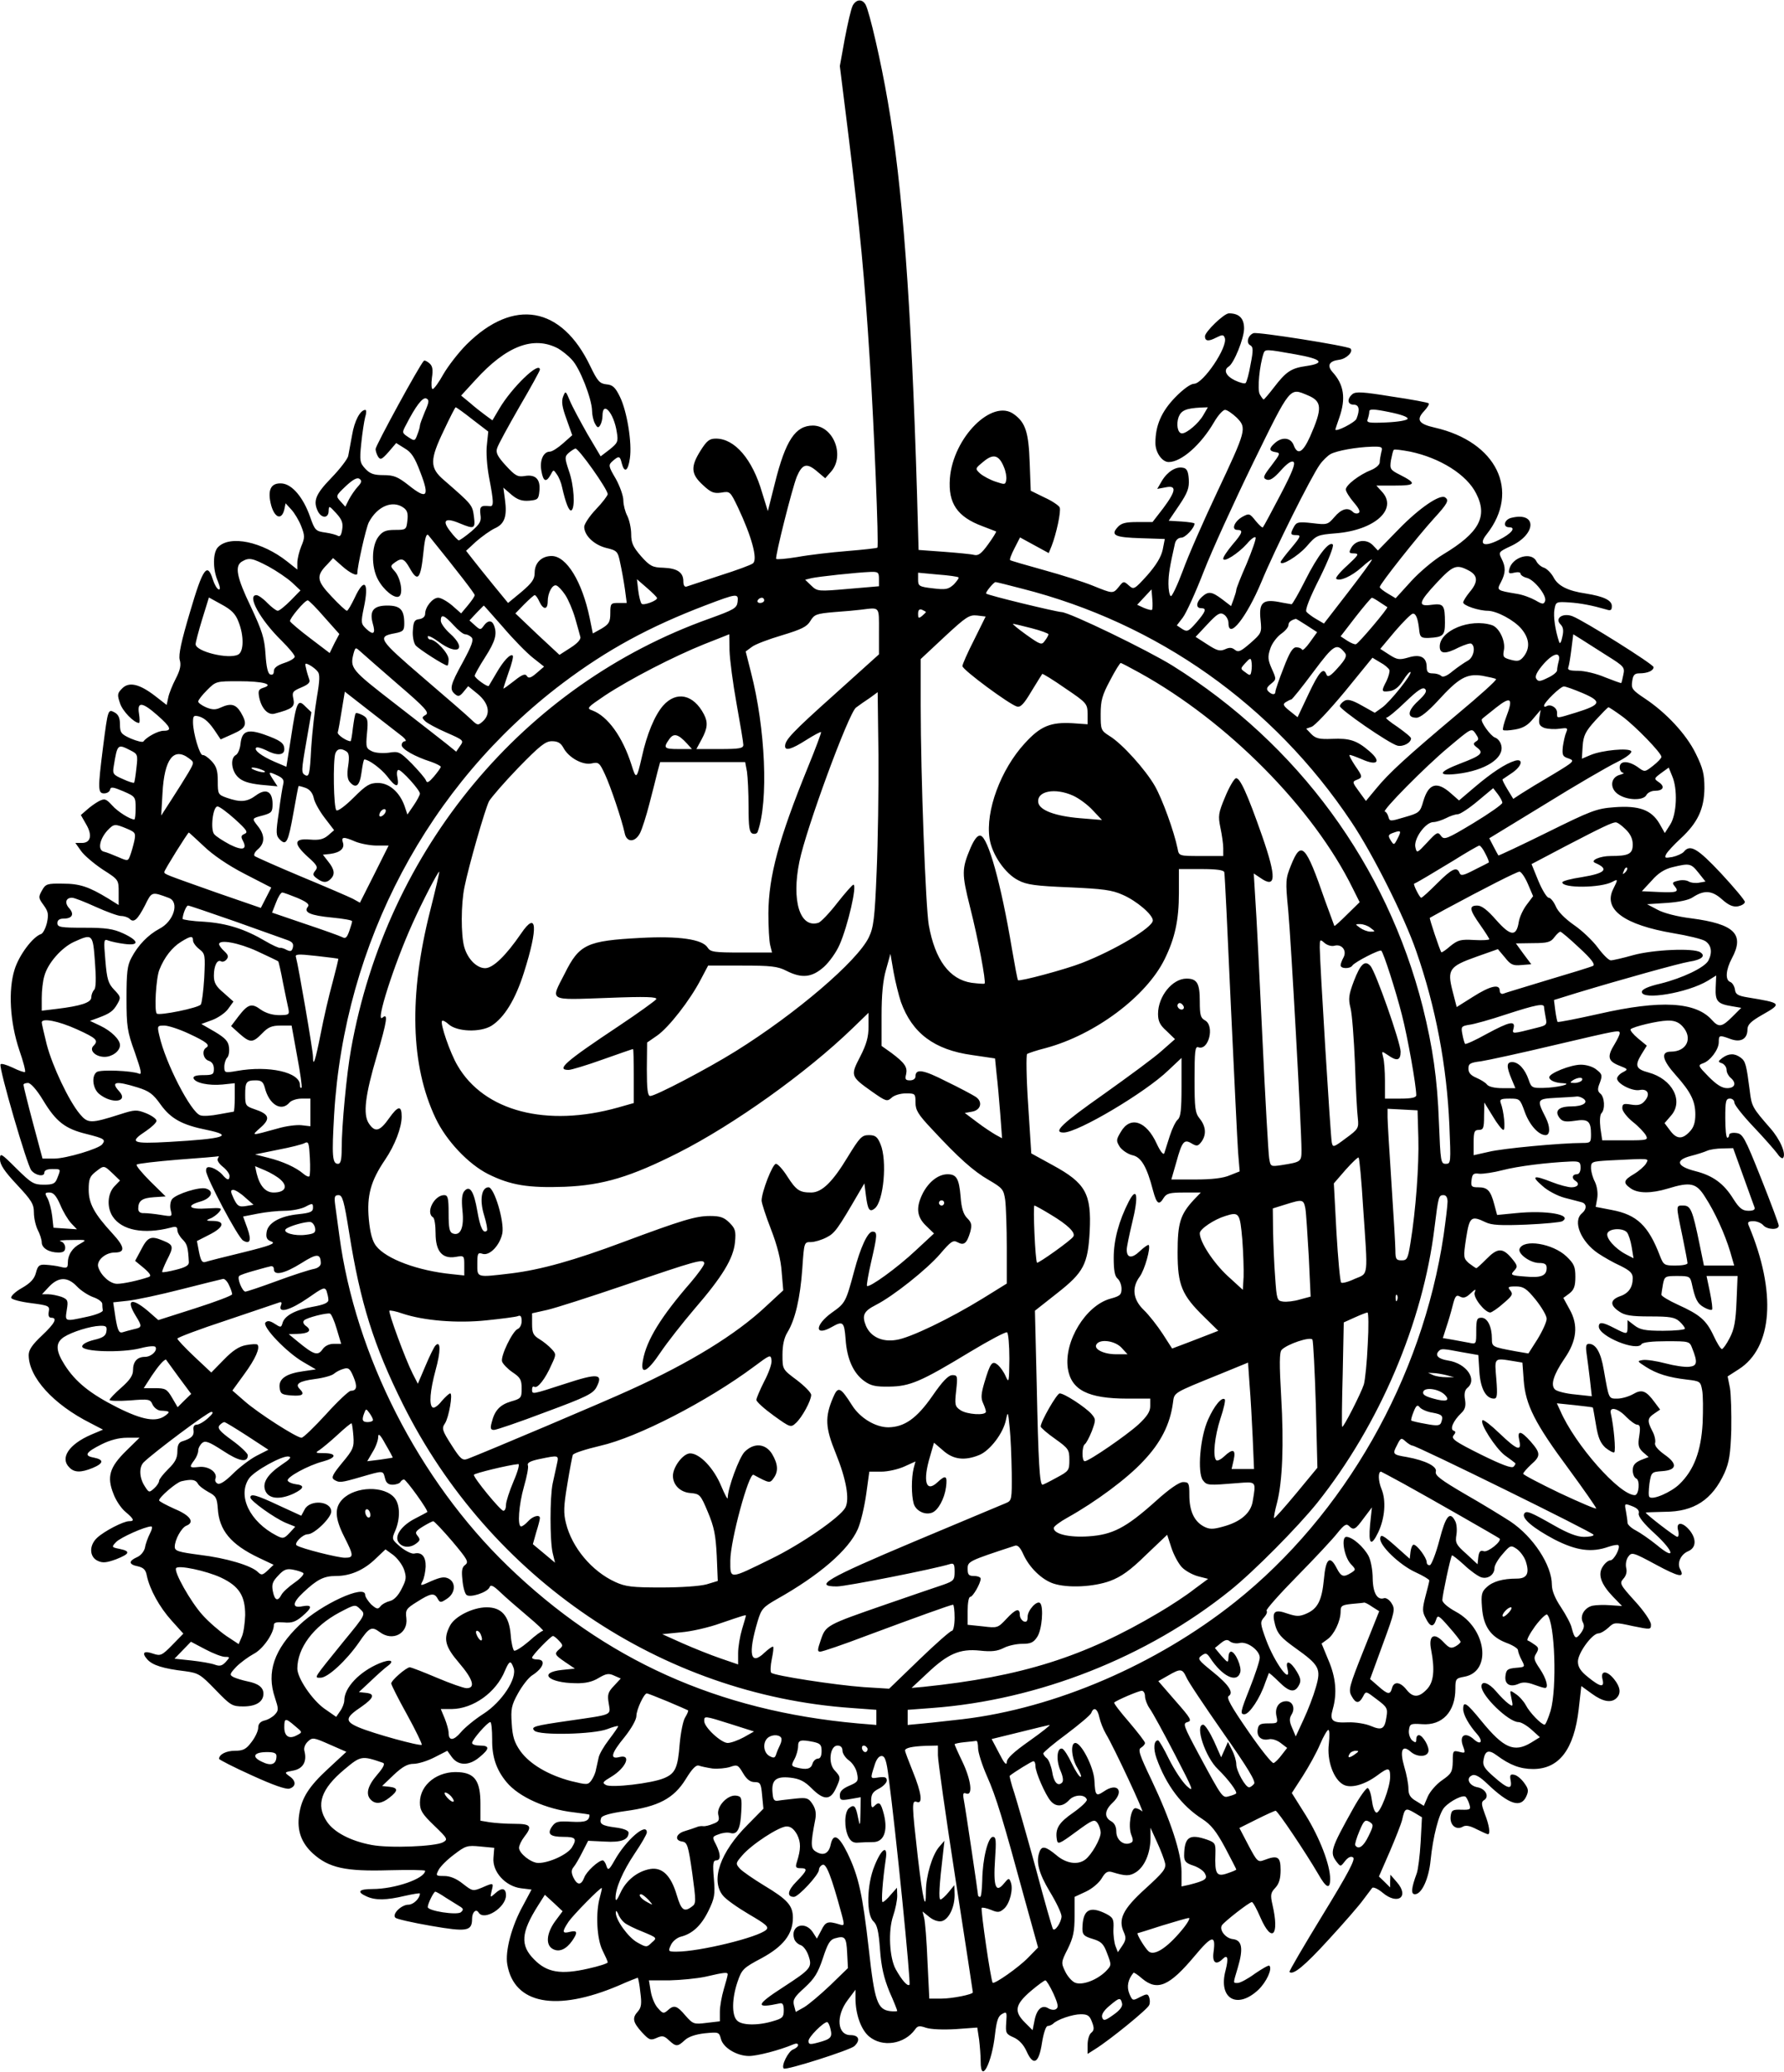 <?xml version="1.0" encoding="UTF-8" standalone="yes"?>
<svg version="1.0" xmlns="http://www.w3.org/2000/svg" width="180.847mm" height="210mm" viewBox="0 0 684 794" preserveAspectRatio="xMidYMid meet">
  <g transform="translate(0,794) scale(0.1,-0.1)" fill="#000000" stroke="none">
    <path d="M3269 7919 c-6 -12 -19 -68 -30 -126 l-19 -105 35 -281 c42 -344 60
-529 80 -848 16 -247 35 -711 29 -717 -1 -2 -54 -8 -116 -13 -62 -5 -148 -15
-191 -23 -43 -7 -79 -10 -81 -7 -5 8 61 270 79 315 21 49 38 54 77 21 l32 -27
23 26 c53 62 8 175 -70 176 -67 0 -105 -56 -146 -221 l-27 -107 -22 71 c-37
128 -105 207 -177 207 -25 0 -35 -8 -59 -46 -39 -62 -37 -90 9 -132 31 -29 42
-33 71 -29 33 6 34 4 63 -56 53 -112 77 -200 58 -215 -6 -6 -64 -27 -127 -47
-63 -21 -121 -40 -127 -42 -8 -3 -13 4 -13 20 0 34 -23 50 -77 52 -41 1 -51 6
-85 44 -31 36 -38 51 -38 85 0 22 -7 54 -15 70 -8 15 -15 42 -15 59 0 17 -13
54 -29 83 -29 49 -29 53 -12 68 24 21 28 20 35 -9 10 -38 24 -30 31 19 9 59
-11 181 -38 236 -18 37 -28 46 -52 48 -26 3 -34 12 -62 70 -110 230 -294 262
-474 83 -31 -31 -71 -83 -89 -114 -17 -31 -36 -57 -41 -57 -5 0 -6 19 -3 43 5
33 2 46 -10 56 -9 8 -19 12 -21 9 -16 -15 -185 -325 -185 -338 0 -8 5 -22 10
-30 9 -13 15 -9 40 19 l29 34 32 -20 c26 -15 39 -34 61 -93 36 -93 25 -105
-45 -49 -42 33 -57 39 -97 39 -36 0 -51 5 -69 24 -21 23 -23 30 -16 97 4 40
11 85 15 101 5 15 5 28 1 28 -20 0 -42 -42 -51 -96 -6 -32 -13 -69 -15 -81 -3
-12 -32 -50 -65 -84 -61 -63 -71 -89 -50 -130 15 -26 40 -24 40 4 1 21 2 20
29 -9 22 -24 27 -38 23 -62 -3 -21 -8 -29 -16 -25 -6 4 -28 10 -49 13 -36 5
-40 8 -58 60 -26 74 -68 124 -107 128 -44 4 -58 -25 -42 -85 14 -48 40 -56 50
-15 l5 24 22 -24 c12 -13 29 -41 38 -64 14 -36 14 -44 0 -77 -8 -20 -15 -48
-15 -63 l0 -26 -39 31 c-96 76 -219 102 -265 55 -20 -20 -21 -84 -1 -130 9
-23 11 -34 3 -32 -6 2 -16 19 -22 38 -21 67 -38 44 -87 -123 -34 -114 -45
-165 -40 -185 6 -20 2 -39 -15 -72 -13 -25 -26 -57 -29 -73 l-6 -28 -45 35
c-60 46 -100 55 -126 28 -18 -18 -19 -24 -8 -56 9 -30 54 -76 73 -76 3 0 3 16
0 35 -8 48 12 46 71 -6 51 -45 57 -59 23 -59 -21 0 -65 -24 -77 -41 -3 -4 -24
1 -48 11 -38 17 -42 23 -42 54 0 25 -6 38 -20 46 -26 14 -26 14 -45 -133 -20
-159 -20 -177 4 -177 11 0 21 6 23 14 2 12 11 11 51 -6 46 -20 47 -22 47 -64
0 -24 -2 -44 -5 -44 -16 0 -64 30 -85 54 -24 26 -29 27 -51 16 -13 -7 -34 -22
-46 -33 l-23 -20 20 -35 c25 -42 18 -72 -16 -72 l-25 0 22 -31 c12 -17 50 -49
83 -71 61 -39 61 -39 61 -88 l0 -48 -40 25 c-74 45 -109 57 -174 57 -60 1 -66
-1 -80 -26 -14 -25 -14 -29 6 -56 18 -25 20 -35 13 -68 -5 -21 -15 -40 -22
-43 -32 -10 -85 -81 -102 -136 -25 -79 -18 -202 18 -309 15 -43 25 -81 22 -84
-3 -2 -24 5 -48 17 -24 11 -44 17 -46 12 -6 -17 102 -387 118 -406 16 -20 50
-26 50 -9 0 9 11 14 30 14 34 0 34 1 20 -34 -8 -22 -16 -26 -52 -26 -39 0 -48
6 -105 62 -60 60 -63 61 -63 35 0 -20 17 -46 65 -97 56 -60 65 -74 65 -107 0
-21 7 -51 15 -67 8 -15 15 -37 15 -47 0 -22 28 -39 64 -39 19 0 26 5 26 19 0
11 -8 22 -18 24 -9 3 10 5 43 5 58 1 59 1 33 -14 -31 -16 -48 -43 -48 -75 0
-18 -4 -20 -28 -14 -15 4 -40 7 -56 8 -25 2 -31 -3 -38 -30 -6 -24 -21 -40
-54 -59 -25 -14 -43 -31 -41 -38 2 -6 36 -15 76 -20 69 -9 72 -11 68 -33 -3
-15 1 -23 9 -23 26 0 14 -22 -36 -69 -36 -34 -50 -54 -50 -74 0 -85 94 -189
237 -261 l48 -25 -45 -19 c-86 -37 -121 -90 -84 -126 19 -20 45 -20 89 -2 43
18 45 32 4 40 -38 7 -31 20 31 51 32 16 66 25 97 25 l48 0 -52 -51 c-63 -62
-74 -99 -48 -164 9 -25 30 -56 46 -69 33 -28 36 -36 14 -36 -22 0 -95 -38
-122 -63 -32 -29 -31 -74 2 -89 19 -9 34 -7 70 6 53 21 57 31 13 40 -30 6 -31
7 -13 26 16 17 111 60 135 60 5 0 3 -12 -5 -27 -8 -16 -17 -40 -19 -54 -3 -14
-16 -31 -31 -37 -33 -15 -32 -28 4 -35 21 -5 30 -13 34 -36 11 -52 48 -120 95
-172 l45 -50 -43 -44 c-39 -40 -45 -42 -72 -33 -37 13 -46 4 -23 -22 20 -22
60 -35 145 -45 51 -7 59 -12 116 -71 58 -60 64 -64 107 -64 49 0 77 18 77 49
0 24 -20 39 -61 47 -19 4 -42 11 -53 16 -17 9 -16 12 10 40 16 16 46 38 66 49
36 18 78 79 78 111 0 10 11 12 38 10 30 -3 45 2 70 23 40 34 41 46 2 39 -41
-9 -40 13 3 53 53 50 79 63 125 63 56 0 108 23 153 67 l37 35 29 -21 c16 -12
35 -37 42 -56 10 -30 9 -39 -9 -74 -13 -26 -29 -43 -45 -47 -13 -3 -30 -12
-36 -20 -10 -13 -15 -11 -36 7 -12 13 -23 29 -23 37 0 41 -168 -36 -251 -115
-98 -94 -128 -182 -95 -279 14 -43 15 -49 0 -65 -8 -9 -26 -20 -40 -23 -16 -4
-24 -13 -24 -28 0 -11 -11 -36 -26 -55 -20 -27 -32 -33 -63 -33 -34 0 -61 -14
-61 -31 0 -3 56 -32 125 -63 83 -38 132 -55 145 -51 26 8 26 30 -1 48 -19 14
-19 15 15 21 38 7 54 35 43 76 -3 11 3 26 14 36 17 16 22 15 83 -12 l64 -28
-69 -64 c-75 -69 -103 -113 -112 -177 -9 -60 8 -108 53 -149 61 -55 125 -69
291 -64 77 2 139 1 139 -2 -1 -30 -116 -70 -202 -70 -53 0 -61 -11 -23 -28 34
-16 77 -15 148 2 31 7 57 11 57 9 0 -19 -25 -43 -44 -43 -27 0 -64 -36 -50
-50 5 -5 66 -19 136 -31 138 -24 158 -21 158 27 0 25 15 40 25 24 21 -34 105
19 105 66 0 28 -16 31 -42 7 -19 -17 -19 -16 -13 10 8 32 8 32 -38 12 -34 -14
-36 -13 -72 15 -25 20 -49 30 -72 30 -32 0 -33 1 -21 24 7 13 34 40 60 59 43
33 50 35 100 30 l53 -5 -3 -38 c-5 -53 45 -109 105 -117 l41 -5 -33 -62 c-43
-77 -69 -175 -60 -225 26 -152 187 -183 427 -81 38 17 72 30 73 30 2 0 7 -25
10 -55 6 -44 4 -59 -9 -74 -23 -25 -20 -41 15 -80 28 -30 33 -32 56 -22 22 10
29 9 48 -9 27 -25 33 -25 61 1 14 13 41 22 76 26 53 5 55 5 62 -21 8 -34 61
-66 108 -66 31 0 117 22 171 45 10 4 17 3 17 -3 0 -6 -9 -13 -19 -17 -18 -6
-47 -63 -36 -73 8 -8 256 71 271 86 24 23 17 42 -15 42 -51 0 -57 73 -11 134
l30 40 0 -33 c0 -60 21 -120 52 -146 51 -43 135 -30 176 26 10 15 17 16 43 7
19 -6 65 -8 114 -5 l82 6 7 -46 c3 -25 6 -63 6 -84 0 -89 43 -7 55 104 6 52
12 70 27 78 18 10 19 8 16 -33 -3 -40 -1 -44 29 -57 20 -9 38 -28 49 -53 26
-58 47 -47 59 32 6 37 15 65 22 65 6 0 15 4 20 8 16 17 76 37 107 37 26 0 34
-5 43 -30 9 -23 8 -32 -3 -41 -8 -6 -14 -27 -14 -46 l0 -35 30 19 c56 35 201
153 206 168 4 8 3 22 0 30 -5 14 -9 14 -35 1 -28 -15 -29 -15 -41 13 -11 27
-5 55 16 80 2 2 17 -8 34 -23 58 -48 104 -28 201 88 66 79 81 82 72 15 -6 -41
9 -53 35 -27 19 19 23 3 11 -44 -29 -108 44 -151 126 -74 31 30 54 80 42 92
-3 3 -27 -11 -55 -30 -27 -20 -57 -36 -66 -36 -19 0 -19 -5 0 59 22 74 16 105
-19 109 -28 3 -53 35 -42 53 9 14 105 89 115 89 4 0 19 -27 33 -60 44 -100 73
-68 46 49 -9 39 -7 47 11 66 14 15 20 35 20 68 0 51 -11 58 -63 38 -24 -9 -27
-6 -60 56 l-35 67 66 33 c36 18 69 33 73 33 8 0 115 -160 163 -242 31 -55 46
-61 46 -19 0 54 -40 157 -93 243 l-54 86 42 65 c23 36 53 90 66 121 13 31 28
56 32 56 5 0 5 -24 2 -54 -8 -63 18 -136 56 -156 28 -15 80 -1 129 35 43 32
50 32 50 -5 0 -41 -39 -142 -53 -137 -7 2 -14 23 -17 47 -3 24 -10 45 -16 47
-5 2 -31 -34 -56 -79 -87 -156 -90 -168 -63 -204 15 -19 15 -19 32 3 12 15 23
20 31 14 10 -6 -19 -61 -117 -221 -72 -118 -129 -215 -127 -218 14 -13 58 23
151 125 58 63 118 132 132 152 15 20 30 40 34 45 4 5 22 -3 40 -18 58 -49 104
-16 55 40 l-25 29 -1 -25 0 -24 -21 21 -22 21 41 94 c22 51 44 107 48 123 10
45 13 47 46 28 l30 -18 -5 -95 c-3 -53 -10 -107 -15 -120 -21 -57 -23 -80 -7
-80 26 0 53 59 60 129 9 91 32 181 53 204 24 26 73 50 82 40 4 -4 11 -18 14
-29 6 -19 3 -21 -31 -20 -34 1 -38 -2 -41 -25 -4 -33 20 -54 45 -41 12 8 28 5
55 -9 20 -10 40 -19 43 -19 10 0 5 35 -12 78 -13 35 -14 45 -4 52 23 13 8 44
-24 50 -33 6 -46 36 -20 46 11 5 30 -6 58 -33 83 -79 128 -94 149 -48 10 22 8
30 -9 53 -11 15 -28 29 -38 30 -14 3 -17 -1 -13 -22 7 -37 -11 -33 -64 14 -37
32 -44 44 -40 65 6 36 20 40 50 18 51 -38 91 -53 140 -53 100 0 157 75 175
229 l10 89 40 -29 c42 -31 75 -37 95 -17 18 18 15 42 -9 72 -27 34 -53 35 -45
1 9 -34 -7 -32 -55 7 -29 23 -39 39 -39 60 0 33 55 108 79 108 8 0 25 10 38
22 22 21 25 21 93 6 69 -14 70 -14 70 6 0 12 -27 52 -61 89 -58 64 -60 69 -45
86 11 12 15 27 11 42 -3 14 0 32 8 43 13 18 18 17 105 -30 89 -48 113 -53 94
-18 -13 23 2 57 31 69 30 13 32 45 7 78 -28 35 -55 36 -46 2 4 -14 2 -25 -3
-25 -8 0 -121 87 -121 93 0 1 33 2 73 3 112 0 182 46 229 149 18 41 23 72 26
165 1 63 -1 135 -5 160 l-9 45 42 27 c131 83 146 296 39 551 -6 13 -2 17 18
17 13 0 30 -7 37 -15 15 -18 60 -20 60 -2 0 6 -31 89 -68 182 -63 158 -70 170
-95 173 -15 2 -27 -1 -27 -7 0 -6 -3 -11 -7 -11 -5 0 -8 34 -8 75 0 65 2 75
18 75 9 0 17 -7 17 -16 0 -8 33 -50 73 -92 40 -42 80 -88 90 -101 9 -14 19
-22 23 -19 14 14 -10 71 -49 115 -68 78 -71 83 -78 142 -13 100 -16 114 -35
128 -23 17 -45 17 -70 -1 -18 -14 -18 -15 -1 -21 9 -4 17 -15 17 -25 0 -10 7
-23 15 -30 24 -20 18 -40 -13 -40 -20 0 -40 13 -71 44 -40 41 -42 44 -22 51
28 9 61 53 61 81 0 28 2 28 46 12 39 -14 64 1 64 37 0 18 13 31 55 55 79 45
78 46 -55 68 -37 6 -46 12 -48 30 -2 13 -10 26 -18 29 -20 7 -17 47 6 90 50
93 11 132 -156 154 -51 6 -106 20 -129 33 l-40 21 76 5 c45 3 85 11 100 22 43
28 73 26 111 -8 27 -24 43 -30 62 -27 14 3 26 10 26 17 0 6 -41 55 -91 109
-91 97 -119 113 -143 83 -6 -7 -26 -16 -44 -20 -29 -5 -31 -4 -23 12 5 9 30
36 55 59 66 61 90 114 91 193 0 54 -6 77 -33 132 -36 74 -113 157 -196 212
-48 32 -52 38 -48 65 3 24 9 31 27 31 32 0 55 10 55 24 -1 11 -265 177 -311
195 -37 14 -69 -8 -46 -31 11 -11 13 -24 7 -49 -4 -20 -9 -28 -12 -19 -15 45
-23 99 -18 125 5 29 7 30 55 27 47 -3 91 -12 143 -27 18 -6 22 -3 22 13 0 22
-31 37 -100 48 -68 10 -107 29 -124 63 -9 16 -25 32 -36 36 -11 3 -25 15 -30
26 -20 36 -91 15 -103 -31 -4 -17 -2 -19 19 -14 13 3 24 2 24 -4 0 -5 11 -13
24 -16 29 -7 78 -69 70 -89 -5 -13 -10 -13 -37 3 -18 10 -50 22 -72 25 -77 13
-77 13 -60 45 18 35 19 57 2 90 -12 24 -11 26 34 47 101 46 103 134 3 109 -27
-7 -33 -36 -8 -36 29 0 9 -25 -40 -49 -56 -28 -78 -18 -46 22 131 166 38 355
-199 409 -62 14 -72 30 -41 63 13 14 21 27 18 30 -2 3 -66 15 -141 26 -111 18
-139 20 -152 9 -21 -18 -19 -40 5 -40 21 0 25 -19 11 -54 -5 -14 -81 -53 -81
-41 0 1 7 22 15 45 26 74 18 127 -26 175 -22 25 -13 42 25 47 28 3 56 31 44
43 -10 10 -357 65 -372 59 -21 -8 -29 -37 -13 -46 12 -6 13 -18 2 -73 -6 -36
-15 -68 -19 -72 -3 -4 -22 1 -41 10 -35 17 -45 40 -24 53 20 12 59 108 59 146
0 39 -19 58 -58 58 -19 0 -92 -71 -92 -88 0 -19 14 -20 41 -6 26 13 30 13 35
0 13 -34 -83 -176 -118 -176 -13 0 -42 -21 -73 -53 -52 -54 -75 -107 -75 -174
0 -37 26 -73 51 -73 49 0 124 67 174 153 15 26 34 47 42 47 8 0 28 -14 45 -30
39 -40 37 -47 -77 -289 -51 -108 -110 -242 -130 -298 -21 -56 -42 -100 -46
-97 -5 3 -9 24 -9 47 0 37 5 66 25 155 3 13 13 22 24 22 16 0 51 38 51 54 0 3
-22 6 -49 8 l-50 3 40 59 c33 49 39 67 37 100 -2 31 -8 42 -22 44 -27 6 -60
-15 -81 -50 l-18 -31 32 6 c43 9 41 -13 -9 -80 l-41 -53 -58 0 c-45 0 -62 -4
-76 -20 -28 -31 -10 -39 90 -42 l91 -3 -8 -41 c-6 -28 -25 -59 -59 -98 -50
-55 -52 -56 -71 -39 -19 17 -21 17 -38 -5 -23 -28 -23 -27 -100 4 -34 14 -119
41 -188 60 -69 19 -127 36 -129 38 -3 2 5 23 17 46 l21 41 55 -30 55 -30 11
27 c18 46 37 133 31 148 -3 7 -29 25 -58 38 l-53 26 -4 107 c-4 117 -16 154
-60 186 -83 62 -234 -89 -246 -246 -7 -95 28 -147 125 -183 26 -10 50 -19 52
-20 2 -2 -12 -24 -30 -49 -26 -36 -38 -45 -54 -41 -11 3 -64 8 -117 12 l-96 7
-6 216 c-22 732 -56 1184 -112 1503 -26 153 -70 342 -85 371 -13 23 -36 22
-50 -4z m-1130 -1313 c14 -8 39 -27 54 -44 30 -31 76 -149 77 -195 0 -16 5
-38 11 -49 9 -17 13 -18 20 -7 5 8 9 24 9 36 0 61 44 12 55 -63 6 -36 3 -41
-28 -66 l-34 -26 -51 86 c-27 48 -58 105 -67 127 -16 39 -17 39 -26 16 -7 -18
-4 -40 13 -86 l22 -62 -35 -31 c-19 -17 -42 -32 -51 -32 -25 0 -40 -35 -32
-75 7 -40 18 -44 35 -14 11 21 11 21 24 2 8 -11 17 -33 20 -49 14 -62 27 -94
36 -89 15 10 10 96 -10 152 -16 48 -16 54 -2 67 9 8 21 16 27 18 11 3 124
-156 124 -175 0 -5 -20 -32 -45 -58 -25 -26 -45 -57 -45 -67 0 -33 37 -69 84
-81 42 -10 45 -13 54 -58 6 -27 14 -72 18 -100 l7 -53 -32 0 c-29 0 -31 -2
-31 -39 0 -34 -5 -42 -33 -59 l-34 -19 -12 59 c-29 140 -89 238 -146 238 -38
0 -65 -26 -65 -64 0 -25 -10 -39 -51 -74 l-51 -42 -55 67 c-31 38 -67 83 -81
101 l-25 32 39 36 c22 19 54 42 71 50 38 17 48 46 39 111 l-6 45 31 -27 c24
-20 41 -25 68 -23 33 3 36 6 39 36 5 46 -14 65 -54 59 -29 -5 -38 0 -74 39
-32 35 -40 50 -34 67 3 12 42 83 85 158 44 75 79 139 79 143 0 36 -108 -68
-156 -150 l-26 -44 -26 19 c-15 11 -42 32 -60 48 l-34 28 55 60 c118 130 222
170 316 121z m2828 -23 c102 -18 116 -34 40 -45 -56 -8 -76 -21 -122 -81 -20
-26 -38 -47 -40 -47 -2 0 -9 9 -15 20 -10 18 -1 111 15 158 6 15 10 15 122 -5z
m47 -157 c55 -23 57 -49 9 -158 -28 -62 -48 -73 -63 -33 -11 29 -44 33 -72 8
-24 -21 -23 -31 3 -35 19 -3 18 -6 -16 -51 -32 -41 -34 -48 -19 -54 13 -5 28
5 54 34 24 27 41 39 49 34 9 -6 -4 -39 -50 -127 -34 -65 -64 -121 -67 -124 -2
-3 -15 9 -28 25 -23 29 -25 29 -51 15 -31 -18 -43 -50 -19 -50 24 0 20 -12
-19 -57 -19 -23 -35 -46 -35 -53 0 -17 57 19 91 57 15 18 30 29 33 24 3 -4
-13 -49 -34 -100 -22 -50 -40 -95 -40 -101 0 -5 -5 -21 -10 -35 l-10 -27 -34
26 c-40 30 -53 32 -78 9 -22 -20 -24 -43 -3 -43 23 0 18 -13 -18 -55 -30 -34
-35 -37 -54 -25 l-21 14 23 30 c13 17 49 96 80 176 31 80 117 268 190 418 145
296 139 287 209 258z m-3385 -63 c-10 -24 -19 -48 -19 -53 0 -5 -4 -20 -10
-35 -9 -25 -11 -25 -35 -9 -24 16 -24 17 -8 47 37 72 63 106 77 101 12 -5 12
-13 -5 -51z m183 -30 l60 -46 -5 -49 c-4 -29 0 -83 8 -126 18 -94 19 -113 3
-111 -34 4 -40 -1 -36 -32 4 -26 -1 -35 -35 -65 -23 -19 -44 -34 -48 -34 -3 0
-19 16 -33 35 -33 42 -19 54 37 30 56 -23 60 -21 54 27 -6 44 -7 45 -115 139
-55 47 -55 77 0 191 23 49 43 88 45 88 3 0 32 -21 65 -47z m2801 16 c-18 -31
-63 -69 -81 -69 -17 0 -23 35 -13 63 10 25 28 33 84 36 l28 1 -18 -31z m784
-13 c-2 -6 -36 -12 -82 -14 -68 -3 -77 -1 -71 13 3 9 6 22 6 29 0 10 16 10 75
-2 45 -9 74 -19 72 -26z m-101 -128 c-3 -13 -6 -30 -6 -39 0 -9 -15 -22 -32
-29 -46 -18 -98 -58 -98 -75 0 -8 14 -30 30 -49 20 -23 27 -37 19 -41 -6 -4
-16 -2 -22 4 -19 19 -44 12 -71 -20 -25 -29 -28 -30 -85 -23 -53 6 -60 4 -70
-14 -15 -28 -14 -32 10 -32 18 0 16 -6 -20 -49 -23 -27 -41 -51 -41 -54 0 -18
66 22 99 59 38 44 41 45 113 51 149 12 239 93 176 160 l-21 23 72 0 c80 0 84
8 19 41 -38 19 -40 23 -35 56 4 20 8 38 11 40 2 3 31 -1 63 -7 114 -24 217
-88 253 -161 45 -88 11 -150 -127 -233 -34 -20 -89 -66 -122 -102 l-60 -66
-30 18 c-17 10 -31 21 -31 25 0 11 146 195 207 262 54 59 60 71 43 82 -20 12
-98 -41 -176 -121 l-81 -83 -20 21 c-25 25 -67 19 -83 -12 -9 -17 -8 -20 12
-20 20 -1 17 -6 -26 -46 -27 -24 -46 -47 -43 -51 12 -12 59 9 97 43 22 20 40
33 40 30 0 -4 -41 -60 -92 -126 l-92 -119 -29 17 c-16 9 -33 22 -38 28 -6 7
12 53 51 130 34 69 55 123 50 128 -14 14 -58 -42 -106 -138 -25 -50 -49 -91
-52 -91 -4 1 -26 4 -50 9 -61 11 -76 -4 -69 -69 5 -49 4 -51 -39 -89 -37 -32
-46 -36 -59 -26 -12 10 -22 10 -39 2 -19 -8 -30 -5 -67 19 l-45 29 45 48 c38
41 49 47 63 38 10 -6 18 -21 18 -33 0 -66 69 21 126 157 51 124 190 402 224
450 12 17 31 35 42 41 25 13 97 26 157 28 40 1 43 -1 37 -21z m-1447 -57 c7
-16 11 -38 9 -49 -3 -19 -5 -19 -41 -7 -21 7 -47 21 -59 31 -20 19 -20 19 13
46 37 31 59 26 78 -21z m-2477 -75 c-11 -12 -26 -34 -34 -49 l-14 -28 -19 21
c-18 20 -18 21 21 58 27 25 43 34 52 28 10 -7 9 -14 -6 -30z m174 -80 c16 -11
19 -23 16 -50 -4 -35 -5 -36 -47 -36 -35 0 -48 -5 -64 -26 -27 -35 -28 -116
-2 -164 22 -41 64 -75 81 -65 17 10 6 72 -17 97 -17 19 -17 20 2 34 25 18 35
14 55 -21 32 -58 43 -45 54 64 5 50 11 70 19 60 118 -146 177 -223 177 -229 0
-5 -12 -22 -26 -39 l-26 -31 -34 30 c-19 16 -43 30 -54 30 -21 0 -50 -35 -50
-62 0 -10 -9 -18 -22 -20 -19 -2 -23 -10 -25 -43 -2 -22 3 -47 10 -57 11 -14
111 -78 122 -78 3 0 5 11 5 24 0 23 -49 76 -71 76 -5 0 -9 5 -9 11 0 6 19 -3
42 -20 74 -55 110 -28 43 32 -19 17 -35 39 -35 49 0 27 13 22 49 -17 17 -19
37 -35 44 -35 7 0 18 -5 25 -12 9 -9 1 -31 -33 -94 -49 -89 -53 -105 -30 -124
12 -10 18 -8 32 9 l18 22 38 -31 c42 -36 49 -76 18 -104 -18 -16 -20 -16 -43
6 -13 13 -97 86 -186 162 -171 147 -178 157 -107 170 31 6 35 11 35 37 0 53
-15 69 -65 69 -53 0 -69 -20 -56 -68 12 -40 3 -47 -24 -22 -21 20 -22 24 -10
82 21 98 2 118 -35 38 -13 -27 -26 -50 -30 -50 -4 0 -31 25 -59 55 -57 60 -60
79 -16 123 l22 24 35 -31 c29 -26 58 -40 58 -28 0 28 33 174 44 196 32 61 90
86 132 57z m-517 -226 c31 -17 71 -44 90 -61 l33 -31 -38 -39 c-21 -21 -43
-39 -49 -39 -6 0 -24 14 -40 30 -16 17 -35 30 -42 30 -37 0 14 -94 97 -175 27
-27 50 -54 50 -61 0 -6 -18 -17 -40 -24 -27 -9 -40 -19 -40 -31 0 -12 -5 -16
-14 -13 -9 3 -15 29 -18 78 -4 61 -13 89 -56 181 -55 114 -63 157 -34 174 27
16 40 13 101 -19z m4601 -15 c37 -19 38 -44 5 -83 -14 -17 -25 -35 -25 -40 0
-12 60 -32 95 -32 35 -1 100 -36 128 -69 31 -37 34 -73 10 -105 -15 -19 -23
-21 -50 -14 -29 8 -32 11 -27 37 7 35 -18 87 -46 96 -84 27 -200 -21 -200 -82
0 -29 22 -30 74 -3 22 10 43 17 47 14 18 -11 9 -53 -13 -65 -13 -7 -39 -25
-58 -40 -22 -19 -38 -25 -44 -19 -6 6 -20 10 -33 10 -18 0 -23 6 -23 24 0 38
-24 51 -70 37 -35 -10 -43 -9 -74 11 l-34 22 57 68 c31 36 62 67 68 67 12 1
20 -19 25 -69 3 -21 8 -25 36 -24 55 3 62 9 62 58 0 68 -5 75 -51 69 -55 -8
-51 9 20 85 62 66 75 71 121 47z m-2260 -33 l0 -28 -117 -10 c-115 -10 -119
-10 -142 12 l-24 23 24 6 c26 6 174 22 227 24 29 1 32 -2 32 -27z m305 6 c3
-2 -6 -14 -18 -27 -21 -19 -31 -21 -80 -15 -53 6 -57 9 -57 33 l0 27 75 -7
c41 -3 77 -8 80 -11z m-1156 -79 c2 -10 -52 -30 -59 -22 -4 4 -10 27 -13 51
l-5 43 38 -33 c21 -18 39 -36 39 -39z m1399 36 c520 -132 964 -446 1263 -894
82 -122 204 -365 249 -496 75 -215 117 -439 127 -667 6 -144 6 -148 -14 -148
-19 0 -20 9 -26 158 -6 169 -24 290 -62 443 -138 544 -478 1008 -960 1309 -95
59 -394 204 -425 205 -25 2 -282 64 -289 71 -4 4 29 44 36 44 3 0 48 -11 101
-25z m-1751 -24 c12 -18 29 -58 38 -89 9 -31 18 -64 20 -72 3 -9 -11 -25 -38
-42 l-42 -27 -85 79 -84 80 34 35 c19 19 37 35 40 35 4 0 12 -11 18 -25 15
-32 32 -32 32 1 0 33 18 66 33 61 7 -2 22 -18 34 -36z m2250 -57 c-2 -3 -16 1
-31 7 l-26 12 27 29 28 30 3 -37 c2 -20 1 -39 -1 -41z m-1589 30 c-3 -24 -14
-30 -108 -64 -713 -254 -1237 -883 -1374 -1650 -17 -94 -36 -294 -36 -382 0
-43 -4 -58 -14 -58 -22 0 -24 30 -15 188 39 658 361 1266 877 1655 170 128
332 216 547 298 121 46 127 47 123 13z m-1914 -75 c22 -54 21 -116 -1 -127
-37 -19 -163 12 -163 40 0 7 11 49 25 95 l26 84 49 -27 c37 -20 53 -36 64 -65z
m2016 81 c0 -5 -7 -10 -16 -10 -8 0 -12 5 -9 10 3 6 10 10 16 10 5 0 9 -4 9
-10z m2360 -7 c14 -9 27 -18 29 -19 4 -4 -109 -138 -120 -142 -4 -2 -19 4 -33
13 l-26 17 57 74 c32 41 60 74 63 74 3 0 17 -8 30 -17z m-4046 -58 l57 -64
-19 -36 -18 -37 -75 57 c-41 31 -75 60 -77 65 -3 9 56 80 68 80 4 0 33 -29 64
-65z m684 -37 c39 -46 91 -99 115 -118 l43 -34 -29 -25 c-22 -19 -31 -21 -37
-11 -6 10 -18 6 -49 -19 -23 -18 -41 -31 -41 -29 0 2 9 30 20 62 12 32 19 61
16 64 -9 9 -36 -20 -63 -67 -15 -25 -28 -47 -29 -49 -4 -6 -54 30 -54 39 0 4
18 37 40 71 39 61 47 89 34 122 -8 21 -24 20 -39 -1 -12 -17 -14 -17 -34 1
l-21 19 27 29 c15 15 27 28 28 28 1 0 33 -37 73 -82z m1442 -17 l0 -88 -171
-154 c-162 -145 -189 -174 -189 -198 0 -19 25 -12 80 23 30 19 56 33 58 31 2
-1 -21 -63 -51 -136 -111 -273 -150 -416 -151 -559 0 -52 3 -107 7 -122 l7
-28 -117 0 c-106 0 -119 2 -130 19 -20 32 -110 45 -258 37 -205 -11 -234 -24
-290 -137 -55 -107 -66 -101 162 -93 151 6 194 4 189 -5 -4 -6 -69 -53 -144
-103 -206 -137 -241 -168 -192 -168 10 0 70 18 131 40 62 22 114 40 116 40 2
0 3 -47 3 -104 l0 -103 -60 -17 c-274 -77 -514 -15 -616 161 -28 47 -68 163
-59 171 3 3 14 -3 25 -13 32 -29 121 -32 164 -6 49 31 92 100 125 205 55 173
50 239 -11 149 -59 -86 -108 -133 -138 -133 -32 0 -67 35 -80 81 -13 45 -13
165 1 231 16 80 79 299 94 328 8 14 58 72 112 128 83 85 104 102 129 102 23 0
34 -7 44 -25 20 -38 74 -68 109 -60 26 6 30 2 50 -41 22 -47 65 -175 76 -226
7 -37 40 -37 59 0 8 16 24 66 36 113 12 46 26 101 31 122 l10 37 163 0 163 0
7 -37 c3 -21 6 -81 6 -134 0 -78 3 -98 15 -103 9 -3 18 0 20 7 42 117 30 396
-26 612 l-20 79 23 17 c12 10 65 30 116 45 76 23 96 33 109 55 15 25 23 28 92
34 42 3 87 7 101 9 75 9 70 15 70 -83z m180 74 c0 -1 -7 -8 -15 -15 -13 -10
-15 -9 -15 8 0 15 5 20 15 16 8 -4 15 -7 15 -9z m185 -106 c-25 -49 -45 -94
-45 -101 0 -14 180 -147 209 -155 14 -4 27 10 56 59 21 34 40 65 41 66 1 2 41
-22 88 -55 83 -56 85 -59 86 -98 l0 -40 -57 4 c-85 5 -124 -11 -184 -77 -92
-100 -151 -259 -135 -365 9 -61 60 -135 110 -160 31 -17 68 -22 195 -27 130
-6 164 -10 206 -29 53 -23 115 -76 115 -98 0 -27 -146 -114 -272 -163 -61 -24
-239 -72 -245 -66 -2 2 -12 55 -23 119 -42 252 -92 430 -121 435 -11 2 -23
-13 -38 -47 -34 -81 -34 -98 -2 -226 32 -126 62 -287 56 -294 -2 -2 -25 0 -50
3 -85 13 -140 88 -164 221 -12 69 -31 573 -31 840 l0 180 91 85 c83 77 95 85
125 82 l33 -4 -44 -89z m1275 55 l40 -26 -28 -39 c-15 -21 -28 -33 -30 -28 -2
5 -12 9 -22 9 -14 0 -26 -20 -49 -80 -17 -43 -31 -84 -31 -90 0 -13 -13 -13
-27 1 -9 9 -6 16 10 29 21 17 21 18 3 58 -15 34 -16 46 -6 76 6 20 25 45 41
57 16 11 29 26 29 34 0 11 9 19 28 24 1 1 20 -11 42 -25z m-1054 -11 c35 -9
64 -20 64 -23 0 -3 -6 -15 -14 -25 -12 -17 -16 -16 -71 23 -32 23 -55 42 -51
42 4 0 37 -8 72 -17z m-1159 -85 c1 -35 13 -127 27 -204 14 -78 26 -149 26
-158 0 -13 -14 -16 -90 -16 l-90 0 20 37 c23 43 25 65 9 96 -40 77 -106 91
-157 33 -32 -37 -62 -109 -81 -196 -20 -87 -22 -88 -40 -30 -34 107 -91 186
-150 208 -23 8 -20 11 48 57 97 64 264 150 381 197 52 20 95 38 96 38 0 0 1
-28 1 -62z m3366 -21 c64 -40 67 -44 61 -72 -3 -16 -7 -31 -8 -32 -1 -1 -29 9
-62 22 -32 14 -79 25 -103 25 -32 0 -42 3 -38 13 3 8 8 39 12 71 l7 56 32 -20
c17 -11 61 -39 99 -63z m-1006 11 c8 -10 2 -24 -27 -56 -28 -32 -39 -38 -44
-27 -11 31 -28 13 -69 -74 l-42 -89 -30 24 c-25 20 -28 26 -15 34 8 5 18 10
21 10 3 0 41 47 84 105 80 107 90 113 122 73z m-3630 -121 c105 -90 120 -108
105 -116 -15 -9 -15 -11 -2 -24 8 -8 45 -28 82 -44 66 -29 67 -30 52 -51 l-15
-22 -37 30 c-20 16 -110 86 -199 155 -168 130 -172 135 -157 193 7 23 7 23 28
4 11 -10 76 -67 143 -125z m4449 89 c-3 -11 -6 -27 -6 -34 0 -7 -16 -20 -36
-29 -30 -15 -37 -15 -44 -3 -6 9 3 27 28 56 38 43 68 49 58 10z m-1178 -36
c-3 -19 -5 -20 -23 -6 -20 14 -20 14 0 36 17 19 21 20 23 6 2 -9 2 -25 0 -36z
m529 3 c2 -6 -3 -25 -11 -42 -21 -40 -20 -43 11 -39 19 2 36 15 52 40 13 21
26 36 29 33 7 -7 -78 -114 -109 -136 l-28 -20 -50 28 c-37 21 -54 25 -66 18
-9 -5 -17 -14 -18 -20 -2 -12 189 -144 221 -152 22 -5 52 11 52 28 0 5 -24 24
-52 44 -29 19 -48 35 -43 35 6 0 39 27 74 61 47 45 66 58 75 49 8 -8 1 -20
-27 -46 -41 -38 -43 -64 -6 -64 14 0 43 23 81 64 81 89 111 106 171 97 26 -5
50 -10 53 -13 3 -4 -64 -64 -148 -134 -195 -164 -263 -226 -312 -286 l-39 -47
-27 37 c-25 34 -26 37 -8 44 23 9 23 12 -7 55 -13 20 -23 38 -21 40 2 2 23 -6
47 -16 60 -27 77 -10 29 31 -48 41 -75 50 -143 47 -47 -2 -62 1 -79 18 l-20
21 20 7 c12 3 69 64 128 135 l106 130 30 -18 c17 -9 32 -22 35 -29z m-4109 -6
c9 -10 8 -34 -3 -98 -8 -46 -18 -134 -22 -196 -5 -100 -8 -111 -23 -103 -15 8
-15 17 4 125 l20 116 -23 22 c-29 30 -34 21 -55 -117 l-18 -114 -47 20 c-50
22 -78 44 -69 53 3 4 20 -1 37 -9 41 -22 71 -21 71 3 0 24 -14 34 -78 57 -64
22 -85 13 -90 -37 -2 -19 -10 -38 -18 -42 -22 -12 -17 -61 9 -85 16 -16 42
-24 87 -29 l64 -6 -17 26 c-20 31 -18 32 18 15 19 -9 25 -17 21 -32 -3 -12
-11 -60 -17 -109 -12 -79 -11 -89 4 -104 25 -25 32 -10 52 102 10 55 18 101
20 103 1 1 13 -2 27 -7 16 -6 27 -20 31 -39 3 -16 22 -50 42 -76 l36 -47 -23
-20 c-18 -15 -34 -19 -70 -16 -62 5 -64 -15 -7 -67 35 -31 39 -39 28 -52 -11
-14 -10 -18 6 -30 23 -17 37 -18 53 -2 17 17 15 36 -9 66 l-21 27 28 3 c38 5
56 21 49 43 -8 23 2 24 48 4 20 -8 57 -15 82 -15 l45 0 -55 -110 -55 -109 -27
15 c-16 8 -104 46 -198 85 -93 39 -174 75 -179 79 -4 5 1 16 13 26 27 23 27
54 0 88 -24 31 -25 30 21 42 31 9 35 13 35 43 0 49 -25 62 -64 33 -34 -25 -59
-27 -111 -9 -34 12 -35 14 -35 64 0 40 -5 57 -24 77 -13 14 -28 24 -34 23 -11
-2 -37 84 -37 126 0 25 3 27 23 22 23 -7 41 -24 67 -64 l16 -24 47 21 c52 23
57 37 30 83 -19 31 -38 36 -77 18 -19 -9 -32 -9 -56 1 -16 7 -30 17 -30 22 0
6 15 25 34 44 34 34 35 34 122 34 93 0 136 -12 94 -25 -19 -6 -21 -12 -16 -38
9 -42 34 -69 60 -61 68 18 77 26 71 56 -6 26 -3 30 30 44 26 11 35 19 31 30
-3 9 -9 27 -12 41 -6 23 -5 24 13 15 11 -6 25 -17 31 -25z m3150 -4 c339 -187
668 -520 819 -828 l26 -52 -48 -47 c-26 -26 -48 -46 -49 -44 -1 2 -17 46 -36
98 -74 214 -91 232 -130 135 -21 -52 -22 -60 -11 -172 11 -118 51 -841 51
-920 0 -45 -1 -46 -77 -58 -41 -6 -42 -6 -47 27 -3 18 -15 227 -26 463 -11
237 -23 475 -27 529 l-6 99 24 -16 c62 -44 64 -1 8 160 -57 163 -86 226 -101
221 -7 -3 -26 -35 -41 -72 -26 -62 -27 -72 -18 -117 6 -28 11 -63 11 -79 l0
-30 -85 0 c-84 0 -85 0 -90 28 -14 68 -59 191 -87 240 -36 63 -126 163 -174
192 -33 21 -34 24 -34 84 0 52 6 73 36 129 19 37 38 67 41 67 2 0 35 -17 71
-37z m1701 -79 c74 -32 70 -44 -26 -74 -79 -24 -73 -24 -73 -1 0 20 -25 35
-41 25 -5 -3 -9 -2 -9 2 0 13 63 74 76 74 7 0 40 -12 73 -26z m-4526 -166 c12
-10 16 -18 10 -18 -7 0 -13 -7 -13 -15 0 -15 50 -44 113 -64 20 -7 37 -16 37
-19 0 -4 -12 -20 -26 -37 -20 -23 -27 -27 -31 -15 -3 8 -28 37 -54 64 -46 46
-51 48 -88 42 -23 -3 -51 -1 -64 5 -23 11 -25 15 -20 69 5 52 3 59 -17 70 -12
6 -24 10 -26 7 -3 -2 -7 -27 -11 -56 -3 -28 -7 -51 -9 -51 -15 0 -52 25 -49
34 2 6 9 44 15 83 l12 73 100 -78 c54 -42 109 -85 121 -94z m1818 -520 c-7
-178 -12 -213 -30 -250 -44 -91 -279 -292 -510 -436 -109 -68 -308 -172 -328
-172 -10 0 -13 27 -13 103 l1 102 39 27 c44 31 125 134 167 215 l28 53 130 0
c111 0 137 -3 170 -20 59 -30 98 -26 144 15 21 19 48 57 60 85 32 73 68 230
53 230 -4 0 -32 -32 -62 -70 -30 -39 -63 -73 -72 -76 -71 -22 -104 84 -73 235
25 124 189 570 217 590 12 9 36 26 53 37 l30 22 3 -242 c1 -132 -2 -334 -7
-448z m2414 595 c-9 -24 -15 -47 -12 -50 3 -3 24 -2 46 2 30 5 49 16 69 41
l29 34 -5 -30 c-3 -24 0 -31 19 -39 13 -4 39 -6 58 -3 31 4 33 3 26 -14 -5
-11 -10 -35 -13 -55 -3 -32 -1 -38 22 -45 25 -9 22 -12 -61 -62 -48 -28 -102
-61 -119 -72 l-32 -21 -22 36 c-12 20 -21 37 -19 39 2 1 19 13 37 25 38 26 44
56 10 46 -36 -11 -88 -45 -154 -101 l-60 -51 -32 28 c-53 47 -85 37 -105 -31
-12 -42 -15 -45 -71 -61 -57 -17 -58 -17 -63 2 -3 10 -9 19 -13 19 -16 0 156
174 244 247 88 74 88 74 103 53 13 -19 14 -24 2 -31 -12 -8 -11 -12 5 -24 26
-20 15 -30 -64 -60 -86 -33 -91 -49 -12 -40 107 13 180 60 168 109 -3 14 -14
27 -24 30 -17 6 -58 63 -50 71 1 2 26 21 53 43 58 46 68 38 40 -35z m445 2
c50 -37 150 -140 150 -155 0 -5 -14 -20 -32 -34 -32 -25 -32 -25 -59 -5 -36
25 -69 25 -69 -1 0 -11 6 -20 13 -21 6 -1 1 -4 -13 -8 -36 -10 -39 -53 -5 -75
34 -23 95 -24 107 -3 5 10 20 17 33 17 32 0 40 16 15 33 -19 13 -19 14 9 35
l29 21 13 -32 c22 -50 18 -146 -7 -186 l-21 -33 -21 37 c-31 52 -78 69 -172
62 -69 -5 -89 -13 -259 -97 -101 -50 -185 -89 -186 -88 -1 2 -10 17 -19 35
l-16 31 213 130 c116 72 240 144 275 161 38 19 60 36 56 43 -9 13 -111 4 -156
-15 l-33 -14 3 49 c3 40 11 56 49 98 25 27 47 50 50 50 3 0 27 -16 53 -35z
m-3586 -104 l19 -21 -51 0 c-56 0 -60 4 -36 38 17 24 34 20 68 -17z m-2134
-26 c28 -14 29 -17 23 -68 -3 -28 -7 -54 -9 -56 -2 -2 -22 4 -43 14 -37 16
-40 20 -35 49 14 86 15 86 64 61z m828 -4 c10 -6 12 -21 7 -55 -5 -31 -3 -51
5 -61 24 -29 39 -17 46 35 4 28 8 50 11 50 17 0 64 -35 87 -64 33 -44 47 -46
40 -6 -4 17 -2 30 4 30 12 0 82 -77 82 -91 0 -5 -11 -26 -24 -45 l-24 -35 -11
33 c-19 53 -59 88 -102 88 -31 0 -45 -8 -93 -56 -30 -30 -60 -53 -66 -49 -11
7 -14 192 -4 219 7 18 22 20 42 7z m-603 -27 c20 -15 20 -15 -3 -55 -13 -22
-42 -68 -64 -102 l-40 -62 5 86 c7 131 43 178 102 133z m280 -44 c13 -5 14 -9
5 -9 -8 0 -24 4 -35 9 -13 5 -14 9 -5 9 8 0 24 -4 35 -9z m4755 -126 c0 -6
-50 -41 -111 -78 -103 -62 -112 -65 -124 -49 -12 17 -16 15 -53 -25 -38 -41
-40 -42 -45 -20 -9 32 38 98 69 98 10 0 32 7 48 15 15 8 36 15 45 15 9 0 44
23 76 50 l60 50 17 -22 c10 -13 18 -28 18 -34z m-1645 27 c22 -10 56 -35 75
-56 l35 -37 -85 7 c-94 8 -153 30 -159 59 -8 45 64 59 134 27z m-3214 -90 c45
-41 51 -50 37 -56 -14 -6 -15 -11 -7 -26 18 -34 0 -40 -50 -15 -26 14 -53 31
-60 40 -15 18 -5 106 13 106 7 0 37 -22 67 -49z m577 27 c-2 -6 -10 -14 -16
-16 -7 -2 -10 2 -6 12 7 18 28 22 22 4z m4754 -65 c19 -18 28 -37 28 -59 0
-36 -15 -44 -85 -44 -40 0 -79 -17 -60 -26 56 -24 41 -40 -50 -55 -41 -6 -75
-15 -75 -20 0 -23 147 -22 192 2 22 12 22 10 3 -28 -39 -78 43 -137 231 -169
54 -9 109 -22 122 -30 24 -16 28 -44 12 -75 -15 -27 -99 -67 -183 -88 -48 -11
-72 -22 -72 -32 0 -33 175 -4 253 43 l32 20 -2 -47 c-2 -52 7 -62 63 -71 l35
-6 -34 -34 c-40 -40 -52 -42 -78 -13 -62 70 -196 78 -433 24 -85 -19 -156 -33
-159 -31 -2 2 -6 22 -9 44 l-5 40 87 27 c172 52 391 113 432 120 47 7 64 22
42 36 -26 17 -181 10 -257 -11 -39 -11 -78 -20 -86 -20 -8 0 -30 22 -50 49
-20 27 -61 66 -92 87 -34 24 -61 51 -69 71 -8 18 -20 33 -27 33 -7 0 -25 29
-40 65 l-26 64 131 69 c142 74 177 90 191 91 6 1 23 -11 38 -26z m-5746 2 c33
-14 35 -17 29 -47 -4 -18 -11 -43 -16 -56 -8 -22 -9 -22 -46 -6 -21 9 -46 19
-56 21 -23 7 -15 48 15 81 25 26 28 26 74 7z m4872 -39 c-13 -25 -14 -25 -26
-6 -11 18 -10 22 10 29 30 11 32 8 16 -23z m-4577 -28 c34 -33 92 -73 156
-106 l103 -53 -20 -39 -20 -39 -168 58 c-203 72 -202 71 -202 80 0 7 90 151
94 151 1 0 27 -24 57 -52z m4914 -29 c9 -17 15 -32 13 -34 -2 -1 -26 -14 -55
-28 -42 -22 -52 -24 -57 -12 -10 26 -30 16 -86 -40 -30 -30 -57 -55 -61 -55
-6 0 -32 52 -27 54 11 4 69 39 150 88 51 32 96 58 100 58 4 0 15 -14 23 -31z
m817 -73 l27 -34 -23 -4 c-13 -3 -32 -1 -41 4 -9 6 -28 7 -42 3 -21 -5 -23 -8
-12 -21 18 -22 8 -25 -62 -22 l-64 3 38 41 c25 29 50 44 79 51 66 16 71 15
100 -21z m-281 1 c-10 -9 -11 -8 -5 6 3 10 9 15 12 12 3 -3 0 -11 -7 -18z
m-1537 1 c2 -7 13 -236 25 -508 13 -272 25 -527 28 -567 l6 -72 -38 -15 c-25
-11 -69 -16 -131 -16 l-93 0 19 66 c22 80 30 90 59 72 19 -11 24 -11 37 6 20
27 18 59 -6 89 -18 22 -20 40 -20 152 0 105 2 126 14 122 40 -15 64 82 26 103
-17 9 -20 21 -20 73 0 69 -10 87 -51 87 -54 0 -109 -68 -109 -135 0 -28 7 -43
33 -66 l32 -31 -50 -44 c-27 -25 -128 -99 -222 -166 -162 -114 -198 -148 -155
-148 55 0 314 154 401 238 l51 48 0 -112 c0 -85 -3 -114 -14 -124 -8 -6 -22
-35 -31 -63 -9 -29 -19 -59 -21 -66 -3 -9 -15 6 -29 36 -40 88 -102 108 -138
45 -18 -30 -18 -34 -3 -58 10 -13 31 -27 48 -31 33 -7 55 -43 79 -136 14 -52
23 -57 41 -27 11 17 24 20 77 20 l65 0 -26 -27 c-53 -57 -63 -90 -63 -203 0
-125 16 -163 102 -247 l54 -53 -28 -11 c-15 -6 -55 -21 -88 -34 l-61 -23 -36
56 c-21 32 -53 73 -73 92 -41 40 -47 85 -15 128 19 26 43 112 34 121 -2 2 -17
-8 -33 -23 -31 -30 -51 -28 -51 5 0 11 10 58 21 104 25 101 19 142 -13 81 -38
-74 -58 -148 -58 -216 0 -48 4 -71 15 -80 8 -7 15 -24 15 -39 0 -23 -6 -28
-43 -38 -94 -26 -178 -163 -163 -267 13 -83 77 -116 229 -116 l87 0 0 -29 c0
-21 -12 -39 -45 -70 -46 -42 -190 -141 -206 -141 -12 0 -11 57 0 65 5 3 17 25
27 50 16 44 16 46 -2 67 -24 26 -103 78 -121 78 -11 0 -73 -108 -73 -127 0 -4
25 -26 55 -47 52 -37 55 -42 55 -81 0 -40 -2 -43 -49 -68 -27 -15 -51 -27 -54
-27 -11 0 -16 89 -22 376 l-7 291 85 67 c102 80 118 111 125 237 7 144 -15
185 -142 254 l-82 45 -12 187 c-7 103 -8 190 -4 194 4 3 36 14 72 23 189 51
385 198 455 340 40 81 55 151 55 254 l0 92 85 0 c60 0 87 -4 89 -12z m-3045
-149 c-82 -324 -75 -592 21 -794 41 -87 126 -176 201 -214 86 -43 154 -54 294
-49 147 6 253 38 437 131 211 107 489 305 666 476 l62 60 0 -53 c0 -40 -8 -68
-32 -115 -38 -73 -37 -76 45 -134 54 -38 58 -39 75 -24 10 10 35 17 55 17 36
0 37 -1 37 -35 0 -29 10 -46 63 -102 103 -111 159 -161 218 -195 53 -31 57
-36 63 -77 3 -24 6 -106 6 -182 l0 -138 -92 -57 c-125 -77 -280 -152 -332
-159 -54 -9 -98 12 -116 54 -16 40 -9 56 38 80 67 34 196 137 246 195 42 49
50 55 68 45 24 -13 35 -4 48 40 7 27 5 36 -12 53 -14 14 -22 38 -25 82 -6 70
-16 86 -50 86 -35 0 -71 -28 -94 -71 -28 -55 -25 -91 11 -126 l31 -30 -69 -64
c-71 -67 -179 -145 -188 -137 -2 3 5 44 16 92 24 104 25 116 5 116 -18 0 -46
-60 -70 -151 -32 -119 -34 -123 -85 -159 -67 -48 -68 -94 0 -55 42 24 47 19
52 -47 5 -76 30 -131 72 -161 25 -18 44 -22 96 -21 79 1 121 19 309 133 73 44
137 78 142 75 5 -3 9 -49 9 -102 -1 -89 -2 -94 -14 -67 -7 17 -21 36 -30 44
-22 18 -29 9 -52 -68 -12 -41 -14 -59 -5 -78 6 -13 11 -28 11 -33 0 -16 -74
-11 -98 6 -21 14 -22 21 -16 75 6 55 5 59 -14 59 -16 0 -38 -23 -78 -81 -60
-86 -107 -118 -168 -119 -49 0 -108 35 -139 84 -45 71 -54 75 -73 30 -32 -75
-30 -115 10 -213 41 -101 54 -177 37 -209 -20 -37 -169 -140 -284 -196 -163
-80 -157 -80 -157 -7 0 76 71 338 89 329 61 -33 63 -33 77 -13 19 26 17 54 -6
93 -25 40 -69 44 -105 8 -21 -21 -65 -140 -65 -177 0 -8 -11 13 -25 46 -28 68
-82 125 -119 125 -27 0 -66 -52 -66 -86 0 -35 28 -63 67 -66 36 -3 39 -6 67
-73 24 -57 30 -88 34 -167 l4 -97 -43 -13 c-26 -7 -97 -12 -174 -12 -111 0
-137 3 -176 21 -90 41 -166 132 -189 225 -10 39 -9 66 5 149 9 56 19 107 21
113 3 7 50 22 105 35 142 32 410 170 589 303 63 47 65 48 68 25 2 -13 -11 -49
-28 -81 -16 -32 -30 -64 -30 -71 0 -7 30 -34 66 -60 64 -46 66 -47 86 -28 23
21 58 85 58 107 0 9 -25 34 -55 57 -55 41 -55 41 -55 97 0 36 6 65 19 86 30
49 49 132 57 244 7 102 7 102 33 102 14 0 41 8 60 18 32 16 43 32 125 173 l20
34 6 -47 c7 -55 14 -65 34 -49 34 28 48 183 22 246 -12 29 -20 35 -45 35 -27
0 -35 -9 -81 -84 -58 -96 -99 -136 -140 -136 -44 0 -57 8 -91 61 -17 27 -37
49 -44 49 -13 0 -55 -108 -55 -141 0 -9 16 -59 36 -110 24 -62 38 -117 41
-164 l6 -70 -67 -62 c-114 -107 -291 -216 -521 -320 -100 -46 -547 -235 -622
-264 -20 -7 -27 -2 -62 53 -36 56 -38 64 -25 83 15 23 31 115 20 115 -4 0 -19
-14 -33 -30 -13 -17 -29 -28 -34 -24 -15 9 -10 65 11 143 20 72 20 115 0 95
-6 -6 -23 -41 -39 -79 l-29 -68 -20 39 c-28 55 -94 235 -89 241 3 2 25 -2 50
-11 81 -27 208 -38 322 -26 58 6 112 13 120 16 11 5 15 -1 15 -19 0 -14 -7
-27 -15 -30 -20 -8 -67 -105 -60 -125 3 -9 21 -28 40 -41 30 -20 35 -29 35
-62 0 -36 -2 -39 -41 -50 -43 -13 -63 -35 -74 -81 -6 -22 -4 -28 9 -28 9 0 97
30 197 68 157 58 183 71 196 96 27 52 5 54 -120 13 -130 -42 -127 -42 -127
-21 0 8 4 13 9 9 12 -7 42 31 65 84 19 40 19 42 0 62 -10 11 -31 28 -46 37
-23 14 -28 23 -28 58 l0 41 58 13 c31 7 165 50 297 95 275 94 305 103 305 83
0 -7 -24 -40 -52 -73 -113 -130 -169 -220 -183 -298 -11 -59 16 -47 68 31 25
37 83 111 129 165 108 125 150 194 156 257 4 42 1 52 -21 74 -21 21 -36 26
-75 26 -54 0 -105 -15 -333 -100 -187 -70 -315 -106 -429 -120 -135 -16 -130
-17 -130 36 0 41 2 45 20 39 27 -9 67 33 76 79 8 45 -31 176 -53 176 -27 0
-35 -49 -17 -107 9 -29 14 -56 11 -59 -14 -14 -26 11 -37 75 -13 76 -29 101
-50 76 -9 -11 -11 -33 -7 -74 7 -64 -7 -99 -37 -88 -13 5 -16 21 -16 77 0 59
-3 70 -17 70 -38 0 -72 -67 -43 -85 6 -3 10 -31 10 -61 0 -69 25 -99 76 -91
34 6 34 5 34 -32 l0 -39 -47 5 c-131 13 -252 58 -291 108 -14 18 -23 49 -28
103 -8 90 7 146 62 227 38 56 64 124 64 166 0 44 -14 42 -48 -6 -36 -51 -54
-56 -78 -20 -23 35 -14 108 31 260 39 133 44 165 21 145 -28 -23 44 203 115
360 37 83 98 200 103 200 2 0 -14 -68 -35 -151z m4209 104 l20 -47 -24 -32
c-14 -18 -28 -48 -31 -67 -9 -57 -31 -55 -86 7 -34 39 -56 56 -73 56 -33 0
-30 -16 11 -74 19 -27 35 -52 35 -55 0 -3 -26 -5 -58 -3 -52 3 -62 0 -91 -23
-17 -15 -33 -26 -35 -24 -6 9 -47 131 -44 132 1 1 28 15 58 32 154 83 276 145
286 145 6 0 21 -21 32 -47z m-5210 -54 c41 -16 18 -90 -37 -118 -43 -23 -82
-63 -107 -111 -16 -29 -19 -57 -19 -155 0 -109 3 -128 32 -208 25 -72 28 -87
15 -81 -27 11 -146 16 -161 6 -21 -15 -16 -63 9 -84 49 -40 114 -31 77 10 -34
37 -14 41 70 15 45 -14 60 -25 89 -66 39 -54 82 -78 177 -97 107 -22 67 -34
-145 -46 -143 -8 -155 -2 -88 42 22 15 40 32 40 39 0 7 -18 20 -40 29 -36 14
-43 14 -99 -4 -113 -36 -124 -36 -155 1 -42 50 -105 183 -127 267 -10 41 -19
79 -19 84 0 18 63 6 134 -26 77 -35 85 -43 64 -64 -17 -17 8 -42 43 -42 29 0
59 22 59 45 0 21 -33 54 -75 74 l-40 19 30 11 c46 17 59 26 75 54 14 24 13 28
-12 54 -23 24 -28 40 -34 112 -7 80 -6 84 11 77 11 -4 38 -10 62 -13 59 -8 56
12 -4 40 -39 18 -67 22 -150 22 -91 0 -103 2 -103 18 0 11 8 17 24 17 33 0 42
17 21 40 -18 20 -13 40 11 40 9 0 49 -16 91 -35 42 -19 86 -35 97 -35 12 0 27
-5 33 -11 16 -16 30 -4 59 52 26 53 25 53 92 28z m493 0 c37 -16 47 -25 39
-34 -17 -21 10 -33 93 -41 42 -4 77 -10 77 -14 0 -4 -5 -21 -11 -38 -9 -25
-14 -30 -27 -23 -10 5 -74 28 -143 51 l-126 43 15 38 c8 22 19 39 24 39 5 0
32 -10 59 -21z m-239 -90 c95 -34 185 -66 199 -71 20 -7 25 -14 22 -28 -4 -16
-9 -17 -24 -10 -10 6 -22 9 -26 8 -4 -1 -29 10 -56 26 -78 46 -147 68 -234 74
-46 2 -83 8 -83 11 1 19 14 51 21 51 5 0 86 -28 181 -61z m4352 -24 c20 -15
20 -15 0 -15 -11 0 -29 7 -40 15 -19 14 -19 14 1 14 11 0 29 -6 39 -14z m801
-77 c47 -43 62 -64 53 -69 -7 -4 -85 -28 -173 -54 -88 -27 -166 -50 -172 -53
-7 -2 -13 3 -13 12 0 27 -37 18 -103 -24 l-62 -39 -16 62 c-21 82 -12 94 92
131 l82 29 27 -32 c22 -28 31 -32 63 -29 l38 3 -30 40 -29 40 66 1 c55 0 68 4
81 22 9 12 19 21 23 22 4 0 37 -28 73 -62z m-5691 -54 c5 -64 4 -100 -3 -107
-6 -6 -11 -19 -11 -29 0 -20 -41 -33 -132 -44 l-58 -7 0 49 c0 27 4 65 10 84
13 49 66 109 114 131 71 32 72 31 80 -77z m376 82 c0 -8 11 -23 24 -33 23 -18
23 -23 19 -110 -3 -50 -9 -96 -13 -102 -7 -13 -160 -44 -169 -35 -10 10 -3
136 10 168 19 48 49 86 83 107 37 23 46 24 46 5z m4376 -20 c29 8 49 -19 35
-45 -6 -11 -11 -24 -11 -30 0 -14 37 -14 45 -1 8 13 105 63 111 57 9 -9 56
-155 79 -246 22 -85 55 -271 55 -308 0 -9 -19 -13 -60 -13 l-60 0 0 68 c0 37
-3 78 -7 91 -6 24 -6 24 18 8 35 -25 49 -21 49 13 0 34 -96 308 -116 329 -21
23 -38 7 -63 -58 -20 -53 -22 -68 -13 -104 6 -23 13 -118 17 -212 3 -93 8
-188 11 -210 4 -38 2 -42 -46 -77 -48 -36 -50 -36 -54 -15 -5 25 -46 694 -46
746 0 32 1 33 18 18 10 -9 27 -14 38 -11z m-4130 -21 c43 -20 79 -37 81 -39 1
-1 10 -38 18 -82 9 -43 18 -89 21 -101 4 -21 1 -23 -36 -23 -26 0 -51 8 -70
21 -35 26 -49 22 -86 -26 l-28 -37 32 -29 c41 -36 51 -36 87 1 23 24 37 30 71
30 l42 0 21 -116 c12 -64 20 -119 17 -122 -4 -3 -6 1 -6 10 0 49 -119 76 -242
54 -46 -8 -48 -7 -48 16 0 13 5 29 11 35 6 6 9 23 7 39 -2 23 -14 36 -54 60
l-52 30 41 15 c22 8 50 27 61 42 l21 29 -37 33 c-30 25 -38 39 -38 66 0 39 13
64 28 55 5 -3 15 0 21 8 8 10 6 17 -9 31 -11 10 -20 22 -20 27 0 19 74 6 146
-27z m311 -29 c1 -1 -9 -42 -22 -91 -14 -50 -34 -137 -45 -194 -21 -106 -30
-134 -30 -90 0 23 -56 348 -65 380 -5 13 5 14 77 6 46 -5 84 -10 85 -11z
m2157 -165 c43 -120 128 -184 273 -204 l88 -13 6 -60 c4 -32 10 -101 14 -152
l7 -94 -24 13 c-12 7 -45 28 -71 48 l-48 36 28 5 c35 6 42 40 12 58 -11 7 -61
34 -111 58 -88 45 -118 50 -118 19 0 -9 -9 -15 -21 -15 -17 0 -20 4 -15 23 6
27 -4 43 -56 82 l-38 27 0 116 c0 79 5 135 17 176 l17 61 12 -70 c7 -38 20
-90 28 -114z m1083 -27 c-9 -9 -28 6 -21 18 4 6 10 6 17 -1 6 -6 8 -13 4 -17z
m1383 7 c0 -5 3 -22 6 -39 6 -29 4 -31 -32 -40 -98 -25 -97 -25 -91 -3 8 31
-14 27 -103 -21 -43 -24 -80 -41 -83 -38 -2 3 -7 19 -10 36 -6 30 -4 32 26 37
18 2 82 20 142 40 114 37 145 43 145 28z m530 -73 c42 -45 18 -98 -44 -98 -40
0 -33 -32 19 -90 58 -65 75 -100 75 -151 0 -30 -6 -50 -22 -66 -28 -30 -50
-29 -75 5 l-21 28 25 29 c49 56 5 140 -86 165 -49 13 -54 26 -28 69 l21 34
-34 28 c-19 16 -31 31 -28 35 11 10 102 32 140 33 26 1 43 -5 58 -21z m-5726
-29 c69 -32 83 -44 66 -54 -17 -11 -11 -43 10 -50 13 -4 20 -15 20 -31 0 -21
-4 -24 -41 -24 -27 0 -39 -4 -37 -12 6 -18 58 -29 111 -24 l47 5 0 -54 c0 -30
-2 -55 -4 -55 -2 0 -27 -5 -56 -10 -30 -6 -62 -8 -72 -4 -36 11 -134 201 -157
305 -9 38 -8 39 19 39 15 0 58 -14 94 -31z m5486 1 c0 -5 -9 -24 -20 -42 -29
-47 -25 -64 17 -81 36 -14 36 -15 15 -26 -12 -6 -22 -17 -22 -24 0 -20 59 -50
87 -44 31 6 42 -17 18 -43 -12 -14 -25 -17 -51 -13 -29 5 -34 3 -34 -14 0 -11
18 -34 40 -52 22 -17 44 -41 50 -51 10 -19 7 -20 -78 -20 l-89 0 -7 47 c-3 27
-2 51 4 57 15 15 12 62 -4 75 -11 9 -12 18 -2 42 10 28 9 33 -13 50 -13 11
-38 19 -60 19 -39 0 -121 -33 -121 -48 0 -12 23 -22 53 -23 40 -2 -23 -17 -75
-18 -43 -1 -47 1 -57 31 -14 41 -39 68 -63 68 -22 0 -23 -16 -3 -64 l15 -36
-49 0 c-29 0 -53 5 -60 14 -6 8 -25 19 -41 26 -21 9 -30 19 -30 35 0 19 7 23
48 28 26 4 151 31 277 61 256 60 255 60 255 46z m-145 -180 c-3 -5 -16 -10
-28 -10 -18 0 -19 2 -7 10 20 13 43 13 35 0z m-5050 -27 c16 -66 64 -95 95
-58 7 8 28 15 46 15 l34 0 0 -53 0 -53 -34 4 c-19 2 -60 -3 -93 -13 -102 -28
-101 -29 -64 4 40 35 33 52 -25 71 -32 11 -34 15 -34 54 0 50 4 56 41 56 21 0
28 -6 34 -27z m-850 -49 c50 -83 85 -110 168 -130 67 -17 73 -21 59 -39 -12
-17 -139 -55 -185 -55 l-44 0 -37 138 c-20 75 -36 140 -36 145 0 4 8 7 18 7
10 -1 33 -26 57 -66z m5904 7 c24 -15 1 -31 -45 -31 -49 0 -66 -18 -43 -46 10
-12 23 -14 57 -9 51 8 62 -1 62 -52 0 -31 -2 -33 -32 -33 -82 0 -309 -21 -360
-34 l-58 -13 0 48 c0 42 3 49 20 49 17 0 20 7 20 53 l1 52 32 -52 c17 -29 36
-53 41 -53 9 0 2 72 -10 103 -5 14 0 17 34 17 39 0 40 -1 58 -51 18 -50 53
-89 80 -89 18 0 18 33 0 68 -35 69 -34 71 41 75 37 2 73 4 78 5 6 1 16 -2 24
-7z m-631 -151 c3 -106 -10 -280 -30 -402 -10 -62 -13 -68 -34 -68 -21 0 -24
5 -24 38 0 20 -7 136 -15 257 -8 121 -15 235 -15 253 l0 33 58 -3 57 -3 3
-105z m-4252 -148 c-3 -3 -14 2 -23 10 -28 24 -78 47 -134 61 l-51 13 88 18
c48 9 95 21 103 26 14 7 16 -1 19 -57 2 -36 1 -68 -2 -71z m5498 0 c21 -59 41
-113 43 -119 3 -9 -5 -13 -23 -13 -23 0 -35 9 -58 45 -37 60 -79 90 -146 107
-71 18 -79 42 -18 58 24 6 52 15 63 20 11 5 38 9 60 9 l40 1 39 -108z m-5849
68 c-4 -6 5 -20 19 -31 14 -11 26 -27 26 -35 0 -19 -9 -18 -28 5 -10 11 -27
22 -39 26 -18 5 -23 2 -23 -12 1 -27 122 -255 142 -267 27 -16 33 1 16 48
l-16 44 56 11 c30 6 77 11 104 11 27 0 62 7 78 15 28 15 30 14 30 -3 0 -16
-10 -20 -55 -25 -72 -7 -119 -34 -123 -70 -3 -21 2 -29 19 -35 18 -7 -6 -16
-107 -41 -71 -17 -137 -34 -146 -37 -13 -4 -18 4 -25 38 l-8 42 47 24 c56 28
63 52 16 53 -28 0 -30 2 -13 9 12 4 27 16 35 25 13 16 10 17 -45 14 -69 -5
-84 10 -28 26 43 12 56 40 23 50 -24 8 -113 -20 -130 -40 -7 -9 -9 -26 -6 -41
7 -27 7 -27 -36 -20 -24 4 -53 7 -65 7 -15 -1 -23 5 -23 17 0 30 14 41 60 44
l45 3 -59 58 c-32 32 -56 61 -52 64 4 4 75 12 159 19 84 6 153 12 155 13 2 0
0 -4 -3 -9z m4391 -183 c19 -278 22 -255 -32 -278 -25 -12 -49 -18 -52 -14 -4
4 -12 91 -18 193 l-10 187 45 52 c25 28 48 50 50 47 3 -3 11 -87 17 -187z
m1085 164 c-6 -10 -26 -28 -46 -40 -41 -24 -43 -34 -13 -55 28 -20 79 -20 142
-1 88 27 110 22 144 -33 37 -57 75 -140 96 -210 l15 -52 -58 0 -58 0 -17 83
c-27 131 -34 147 -62 147 -29 0 -29 5 -4 -115 11 -53 20 -101 20 -106 0 -5
-20 -9 -46 -9 -43 0 -46 2 -60 38 -44 115 -88 157 -184 175 l-62 12 6 34 c3
20 -1 45 -9 62 -8 15 -15 39 -15 53 0 24 3 25 68 29 164 8 154 9 143 -12z
m-251 -16 c0 -16 -6 -25 -15 -25 -17 0 -20 -16 -5 -25 18 -11 10 -25 -15 -25
-13 0 -47 9 -75 20 -71 28 -81 24 -37 -14 20 -19 59 -39 85 -46 26 -7 55 -14
65 -17 21 -5 22 -26 2 -43 -36 -30 -4 -108 62 -153 21 -14 59 -36 86 -48 36
-18 47 -28 47 -47 0 -36 -16 -59 -50 -70 -37 -14 -38 -34 -2 -58 21 -15 46
-19 118 -19 76 0 95 -3 113 -19 12 -11 21 -23 21 -28 0 -4 -38 -8 -84 -8 -69
0 -88 4 -110 21 l-26 20 0 -25 c0 -31 -1 -31 -50 -6 -46 24 -60 25 -60 6 0
-37 146 -97 164 -67 5 7 41 11 95 11 87 0 89 0 99 -27 22 -55 19 -68 -12 -71
-16 -2 -56 4 -90 13 -34 9 -73 15 -87 13 -23 -4 -23 -4 11 -26 42 -27 88 -41
157 -49 51 -6 53 -7 59 -40 4 -19 4 -77 2 -127 -6 -107 -33 -180 -89 -234 -32
-31 -103 -62 -115 -49 -4 3 -3 26 0 51 7 44 8 45 49 48 57 4 60 28 8 64 -26
19 -39 35 -35 45 2 9 -2 29 -11 45 -20 39 -19 49 8 67 l22 15 -21 28 c-33 45
-49 51 -83 31 -16 -9 -43 -17 -60 -17 -34 0 -32 -3 -52 110 -11 66 -30 100
-57 100 -11 0 -13 -9 -9 -37 3 -21 9 -66 13 -101 l7 -63 -64 7 c-35 3 -70 12
-77 19 -18 17 -6 56 36 118 48 69 54 129 20 189 l-24 44 23 17 c18 14 23 28
23 64 0 39 -5 50 -34 78 -53 50 -165 68 -180 29 -7 -19 41 -54 75 -54 22 0 29
-5 29 -19 0 -30 -21 -39 -83 -33 -54 4 -57 6 -42 22 15 16 14 20 -10 49 -34
40 -54 39 -96 -4 -19 -19 -36 -35 -39 -35 -3 1 -15 9 -28 19 -21 19 -22 22
-11 95 13 83 19 89 75 62 23 -11 57 -13 156 -9 69 3 132 9 138 13 41 25 -61
43 -178 31 l-72 -7 -11 41 c-14 53 -26 65 -61 65 -26 0 -29 3 -26 28 3 23 7
27 30 24 15 -1 56 5 90 14 58 15 169 29 261 33 33 1 37 -2 37 -24z m-5628 -22
l28 -27 -22 -23 c-26 -28 -29 -80 -6 -115 35 -53 119 -69 221 -43 21 6 27 4
27 -9 0 -9 9 -25 20 -36 18 -18 21 -30 24 -87 1 -12 -13 -20 -49 -29 -27 -7
-51 -11 -53 -9 -2 1 6 21 17 44 28 54 27 60 -15 77 -46 19 -58 14 -84 -37
l-22 -41 34 -28 c25 -22 29 -30 18 -34 -38 -13 -97 -26 -121 -26 -26 0 -61 30
-72 63 -9 25 26 57 63 57 41 0 39 21 -9 73 -70 76 -91 115 -91 168 0 39 4 51
26 68 33 26 32 26 66 -6z m645 -25 c28 -26 15 -48 -28 -48 -31 0 -53 25 -65
73 l-6 28 38 -16 c21 -9 49 -25 61 -37z m-137 -67 l32 -28 -30 -5 c-26 -4 -32
0 -46 29 -13 28 -13 33 -1 33 7 0 28 -13 45 -29z m-709 -28 c11 -27 30 -58 42
-71 l22 -23 -45 3 -45 3 -5 45 c-3 25 -11 55 -18 68 -11 20 -10 22 8 22 15 0
26 -13 41 -47z m1108 -109 c42 -265 94 -431 205 -654 333 -669 991 -1115 1721
-1166 l95 -7 0 -29 0 -29 -72 6 c-535 48 -969 243 -1342 604 -340 329 -584
807 -645 1266 -6 44 -13 97 -16 118 -4 31 -2 37 13 37 15 0 21 -21 41 -146z
m4211 121 c0 -14 -7 -71 -15 -128 -82 -550 -380 -1073 -800 -1407 -302 -240
-690 -407 -1045 -449 -47 -5 -113 -13 -147 -16 l-63 -6 0 29 0 29 93 7 c408
30 826 195 1144 451 91 73 258 242 333 335 239 300 406 692 450 1056 15 121
16 124 35 124 9 0 15 -9 15 -25z m-1930 -5 c0 -5 -4 -10 -10 -10 -5 0 -10 5
-10 10 0 6 5 10 10 10 6 0 10 -4 10 -10z m1385 -22 c3 -18 8 -101 13 -185 l7
-152 -41 -11 c-23 -7 -52 -10 -65 -8 -23 3 -24 8 -30 93 -4 50 -7 129 -8 177
l-1 87 48 15 c67 21 70 20 77 -16z m-976 -23 c65 -39 96 -69 86 -84 -8 -14
-135 -104 -139 -100 -7 8 -16 219 -10 219 3 0 32 -16 63 -35z m734 -95 c4 -52
6 -117 5 -144 l-3 -49 -58 53 c-54 50 -107 130 -107 164 0 16 55 53 98 66 53
17 56 12 65 -90z m-3555 44 c3 -18 -3 -22 -35 -26 -43 -6 -91 8 -77 22 12 11
74 29 94 27 8 -1 16 -12 18 -23z m5030 -17 c6 -7 14 -32 18 -56 l7 -43 -29 15
c-42 22 -78 63 -71 81 8 19 60 21 75 3z m-5008 -118 c0 -10 -11 -19 -27 -22
-16 -3 -79 -23 -141 -46 -62 -23 -117 -41 -121 -41 -12 0 -33 52 -24 60 4 4
28 12 53 19 25 7 53 15 63 17 11 4 17 0 17 -10 0 -26 41 -17 105 23 60 38 74
38 75 0z m5256 -76 c13 -62 22 -79 47 -93 14 -8 28 -12 31 -9 3 2 -1 33 -8 67
l-13 62 60 0 59 0 -4 -97 c-3 -76 -9 -108 -26 -140 -12 -24 -26 -43 -30 -43
-5 0 -19 23 -32 51 -28 60 -53 81 -137 119 -35 16 -63 33 -63 38 0 5 3 24 6
41 6 30 9 31 55 31 45 0 49 -2 55 -27z m-6191 -13 c15 -16 43 -34 62 -41 18
-6 34 -17 35 -25 0 -8 1 -19 2 -26 1 -6 -26 -17 -59 -24 -88 -19 -86 -20 -79
26 6 36 4 40 -20 50 -15 5 -38 10 -51 10 l-24 0 27 29 c36 38 71 39 107 1z
m583 5 c7 -14 12 -30 12 -35 0 -5 -64 -29 -142 -54 l-141 -45 -40 35 c-63 53
-85 44 -47 -18 26 -42 25 -45 -7 -52 -16 -4 -35 -9 -44 -12 -13 -3 -18 8 -26
55 l-9 60 55 6 c31 3 124 23 206 44 83 21 155 39 161 40 6 0 16 -10 22 -24z
m381 -56 c1 -11 -15 -19 -60 -27 -68 -12 -109 -35 -116 -63 -5 -17 -7 -17 -30
-2 -17 11 -27 13 -35 5 -15 -15 82 -116 145 -152 l48 -28 -48 -7 c-66 -9 -95
-29 -91 -63 3 -24 8 -27 46 -30 42 -3 52 4 31 25 -19 19 -2 30 58 38 32 4 65
13 73 20 8 7 25 16 37 19 19 6 25 1 38 -30 16 -38 13 -54 -10 -54 -7 0 -50
-40 -95 -90 -45 -49 -87 -90 -94 -90 -19 0 -167 95 -218 140 l-47 41 45 62
c44 60 62 102 51 114 -3 3 -23 2 -44 -2 -27 -5 -51 -21 -85 -56 l-48 -49 -65
61 c-36 34 -65 65 -65 69 0 4 84 36 188 70 103 35 193 65 201 68 10 4 13 1 8
-11 -12 -32 36 -18 103 28 57 40 65 44 72 28 3 -10 7 -25 7 -34z m4629 0 c23
-29 42 -61 42 -73 0 -12 -16 -47 -35 -78 l-35 -55 -47 8 c-92 17 -93 17 -93
49 0 46 -17 80 -40 80 -17 0 -20 -6 -20 -51 0 -50 0 -51 -27 -45 -16 3 -44 8
-65 12 l-36 6 13 41 c8 23 19 61 25 85 9 36 14 41 28 33 13 -7 23 -4 40 12 19
18 22 18 16 4 -7 -19 39 -77 60 -77 6 1 29 16 50 35 34 29 38 35 27 49 -12 14
-9 16 21 16 29 0 41 -8 76 -51z m-531 -1 c-3 -8 -6 -5 -6 6 -1 11 2 17 5 13 3
-3 4 -12 1 -19z m-4066 -111 l17 -57 -28 0 c-18 0 -35 -8 -44 -22 -18 -25 -33
-20 -95 31 l-34 28 31 1 c45 1 59 12 37 29 -12 8 -15 17 -9 23 10 10 83 29 99
26 5 -1 17 -28 26 -59z m3953 -59 c-3 -68 -10 -137 -15 -154 -10 -32 -79 -168
-83 -162 -2 2 -1 92 2 202 l4 198 42 19 c22 10 45 19 49 19 4 0 5 -55 1 -122z
m-4836 50 c-2 -17 -13 -25 -48 -33 -28 -7 -45 -17 -45 -25 0 -21 152 -25 223
-7 30 8 55 10 58 5 9 -14 -16 -38 -40 -38 -30 0 -46 -18 -46 -51 0 -20 -12
-38 -45 -67 -25 -22 -45 -43 -45 -47 0 -4 35 -5 78 -2 73 6 78 5 87 -16 6 -12
19 -22 30 -23 37 -2 39 -4 19 -19 -35 -26 -86 -18 -184 31 -103 52 -160 97
-202 163 -35 55 -36 85 -3 107 31 20 102 42 138 43 24 1 28 -3 25 -21z m4637
-283 l6 -240 -81 -98 c-45 -54 -83 -97 -85 -95 -2 2 3 28 11 58 21 81 27 224
16 410 -7 121 -7 168 2 177 21 22 110 52 118 39 3 -6 9 -119 13 -251z m-745
220 l23 -25 -44 0 c-48 0 -87 20 -75 38 13 22 71 14 96 -13z m1305 -17 l63
-11 4 -63 c4 -65 25 -104 56 -104 12 0 14 12 9 75 -7 83 -10 81 64 69 l36 -6
5 -68 c7 -94 43 -165 172 -339 58 -79 106 -148 106 -152 0 -4 -63 23 -140 59
-77 37 -140 70 -140 74 0 4 14 20 30 35 38 33 37 44 -1 88 -38 43 -53 45 -44
5 10 -44 -8 -38 -76 27 -32 31 -62 54 -65 50 -12 -11 50 -107 85 -134 20 -14
38 -28 40 -30 3 -2 0 -8 -6 -14 -7 -7 -45 7 -126 47 -98 49 -114 60 -104 73 9
11 9 15 0 18 -15 6 -1 38 29 67 15 14 19 27 15 52 -4 22 -1 37 9 45 39 32 -3
94 -74 105 -38 6 -52 20 -35 37 9 9 15 9 88 -5z m-4921 -94 l49 -66 -26 -25
-26 -26 -21 36 c-20 34 -26 37 -66 37 l-43 0 31 48 c25 37 44 59 54 62 0 0 22
-30 48 -66z m4119 -236 l5 -118 -43 0 -43 0 8 35 c9 41 -3 45 -37 13 -13 -12
-26 -18 -30 -14 -14 14 -6 91 16 159 13 38 20 71 17 74 -11 11 -40 -23 -64
-77 -31 -68 -42 -204 -20 -233 15 -20 20 -20 131 -11 75 6 73 8 60 -69 -7 -46
-47 -80 -115 -98 -39 -11 -52 -10 -73 1 -37 20 -55 60 -55 120 0 46 -2 50 -24
50 -15 0 -53 -26 -107 -75 -113 -101 -164 -127 -256 -133 -74 -5 -133 9 -133
32 0 6 24 24 53 40 106 59 228 149 290 216 67 70 103 141 114 223 6 42 -4 36
183 112 l105 43 6 -86 c4 -48 9 -140 12 -204z m742 242 l30 -8 -30 0 c-16 0
-39 3 -50 8 l-20 9 20 -1 c11 0 34 -4 50 -8z m-6 -75 c23 -23 6 -29 -43 -15
-33 9 -43 16 -39 27 7 18 60 10 82 -12z m-46 -69 c37 -7 42 -12 32 -39 -5 -11
-16 -12 -58 -4 -29 5 -54 11 -56 13 -2 2 2 17 9 34 10 25 15 28 24 16 6 -7 28
-17 49 -20z m614 20 c1 -1 6 -31 12 -66 8 -50 17 -70 36 -88 15 -12 30 -20 34
-18 7 5 -2 102 -13 149 -7 28 27 21 59 -13 16 -16 35 -30 42 -30 11 0 13 -10
8 -43 -6 -35 -3 -46 14 -62 l22 -19 -31 -12 c-22 -10 -30 -20 -30 -39 0 -14 6
-28 13 -31 16 -6 11 -64 -5 -64 -59 0 -230 194 -286 324 l-13 28 68 -7 c37 -4
69 -8 70 -9z m-4677 -48 c0 -4 -9 -8 -20 -8 -21 0 -24 8 -13 36 6 16 7 16 20
-2 7 -10 13 -21 13 -26z m-633 7 c-15 -14 -35 -25 -43 -25 -10 0 -14 -8 -12
-21 3 -21 -8 -32 -44 -43 -13 -4 -18 -16 -18 -39 0 -25 -9 -42 -35 -67 -19
-19 -35 -39 -35 -45 0 -7 -9 -20 -19 -29 -19 -17 -20 -17 -36 8 -21 32 -23 73
-4 92 39 38 246 193 259 193 10 0 5 -8 -13 -24z m3082 -208 c1 -103 0 -108
-21 -117 -13 -5 -171 -72 -353 -148 -337 -142 -388 -172 -296 -172 34 0 374
67 434 86 14 4 17 -1 17 -29 0 -32 -3 -36 -42 -50 -24 -8 -124 -42 -222 -76
-228 -79 -230 -80 -249 -136 -13 -38 -14 -45 -2 -45 8 0 88 27 177 61 188 70
324 119 332 119 3 0 6 -22 6 -50 0 -28 -5 -50 -10 -50 -6 0 -63 -50 -126 -111
l-115 -111 -97 6 c-111 8 -343 44 -355 55 -4 4 -3 28 2 52 5 24 8 46 5 48 -2
2 -17 -8 -33 -23 -54 -52 -64 -6 -26 121 14 47 21 54 73 84 164 92 276 189
311 269 11 25 25 84 32 133 l12 87 46 0 c25 0 65 9 89 20 l42 19 -7 -26 c-9
-37 -9 -102 0 -135 8 -28 43 -46 71 -35 23 9 47 53 53 97 6 45 -1 49 -33 19
-44 -41 -57 4 -28 100 l15 52 35 -30 c39 -35 83 -40 139 -17 41 17 92 84 102
135 7 34 8 32 14 -29 4 -36 7 -113 8 -173z m-2931 140 l81 -53 -47 -24 c-26
-14 -66 -45 -90 -69 -26 -26 -48 -41 -57 -37 -8 3 -12 12 -9 19 9 24 -26 49
-63 45 -37 -4 -39 -2 -18 26 8 11 15 27 15 37 0 9 7 22 15 29 12 10 26 5 80
-30 62 -41 95 -47 95 -17 0 7 -27 33 -60 57 -47 34 -57 46 -49 57 6 7 15 13
19 13 4 0 43 -24 88 -53z m407 -2 c3 -41 -1 -51 -43 -101 -37 -45 -43 -57 -31
-65 20 -12 25 -12 104 11 87 25 83 25 91 -5 4 -18 13 -25 29 -25 13 0 27 5 30
10 3 6 10 10 14 10 8 0 95 -120 89 -125 -1 -1 -22 -12 -45 -24 -52 -26 -81
-66 -66 -90 13 -22 44 -25 68 -7 16 12 17 16 6 30 -11 13 -8 18 21 36 18 11
36 20 39 20 4 0 37 -35 73 -77 58 -69 64 -79 50 -90 -13 -9 -15 -23 -11 -58 2
-26 9 -51 15 -57 13 -13 81 9 89 29 4 11 14 7 42 -20 20 -19 66 -59 104 -91
37 -31 63 -56 59 -56 -5 0 -30 -18 -55 -41 -26 -22 -51 -38 -56 -35 -4 3 -11
30 -13 61 -6 72 -35 105 -92 105 -53 0 -123 -35 -141 -71 -26 -50 -19 -79 35
-142 54 -63 64 -97 29 -97 -11 0 -62 18 -114 40 -52 22 -98 40 -104 40 -13 0
-71 -50 -71 -62 0 -5 27 -59 61 -120 33 -60 58 -112 56 -115 -7 -6 -186 43
-242 67 -54 23 -52 37 11 79 47 33 53 49 18 53 l-28 3 45 42 c24 23 53 49 64
57 31 22 12 29 -31 11 -76 -32 -134 -93 -134 -142 0 -10 -7 -29 -16 -41 l-15
-22 -46 32 c-47 34 -103 117 -103 153 0 79 62 162 161 215 61 32 61 32 81 12
20 -19 20 -20 -64 -122 -118 -146 -115 -140 -89 -140 28 0 99 66 147 135 40
59 49 63 80 40 49 -37 109 -6 102 53 -4 32 -1 37 41 63 52 33 66 36 79 12 9
-16 12 -16 36 0 32 21 35 62 6 77 -16 8 -30 6 -65 -9 -44 -20 -45 -20 -35 -1
6 11 11 36 12 56 1 38 -15 57 -44 50 -9 -2 -32 9 -52 25 -34 29 -35 30 -20 64
19 46 18 98 -3 124 -39 48 -150 45 -199 -4 -32 -32 -31 -72 6 -145 37 -73 37
-80 2 -80 -26 0 -166 35 -184 47 -13 7 22 43 42 43 25 0 90 63 90 87 0 41 -82
47 -102 8 l-13 -24 -85 39 c-87 41 -110 47 -110 31 0 -13 91 -78 135 -97 l37
-15 -22 -24 c-21 -22 -25 -23 -50 -10 -102 53 -150 151 -106 218 19 29 129 90
153 85 12 -2 4 -11 -25 -30 -58 -39 -78 -72 -64 -103 14 -30 56 -33 108 -9 41
20 43 32 7 36 -14 2 -28 8 -30 14 -4 13 78 58 135 73 52 14 55 31 5 32 -34 0
-36 1 -18 12 10 7 42 33 70 59 27 25 51 45 53 43 2 -2 5 -24 7 -50z m151 -81
c-1 -1 -23 -4 -49 -8 l-49 -6 21 36 c12 19 21 45 21 57 0 16 8 9 28 -28 16
-27 28 -50 28 -51z m3909 46 c16 0 695 -334 695 -342 0 -5 -17 -8 -37 -8 -26
0 -62 14 -113 43 -93 53 -108 59 -116 46 -11 -18 35 -56 116 -99 84 -43 142
-51 207 -28 18 6 35 9 38 6 9 -9 -17 -58 -31 -58 -8 0 -21 -11 -29 -24 -20
-30 -7 -67 40 -116 l34 -35 -45 3 c-24 2 -55 1 -69 -2 -31 -8 -49 -40 -36 -64
7 -13 4 -24 -8 -41 -19 -25 -24 -22 -35 20 -3 15 -22 50 -41 79 -23 34 -35 64
-35 86 0 75 -71 184 -159 243 -31 20 -109 68 -174 105 -94 55 -116 72 -112 86
6 20 -40 43 -111 56 -54 9 -56 11 -38 45 14 29 17 30 33 15 10 -9 22 -16 26
-16z m-3280 -72 c-4 -18 -11 -51 -16 -73 -11 -52 -11 -220 0 -267 l9 -37 -43
36 -42 35 13 46 c8 25 14 49 14 54 0 15 -27 8 -45 -12 -10 -11 -22 -20 -27
-20 -15 0 -9 83 11 153 11 38 18 74 15 81 -4 10 10 17 43 24 77 16 76 16 68
-20z m-166 -65 c-16 -38 -29 -78 -29 -90 0 -13 -4 -23 -10 -23 -11 0 -116 128
-113 138 2 6 134 38 170 41 6 1 -1 -27 -18 -66z m3412 -9 c100 -55 362 -205
368 -210 11 -10 -44 -54 -60 -49 -13 5 -18 -1 -21 -22 l-3 -28 -43 40 c-40 35
-43 43 -38 73 3 19 1 43 -5 53 -20 39 -36 20 -60 -73 -13 -50 -30 -93 -36 -96
-7 -2 -13 3 -13 11 0 17 -37 67 -50 67 -5 0 -10 -12 -12 -27 l-3 -27 -55 49
c-45 40 -56 46 -58 31 -6 -27 74 -104 136 -132 28 -13 52 -27 52 -31 0 -5 -7
-32 -15 -62 -12 -47 -12 -58 1 -82 17 -35 30 -37 40 -7 6 20 10 18 50 -28 24
-27 43 -52 44 -56 0 -4 -9 -12 -20 -18 -17 -9 -24 -6 -45 16 -37 40 -59 26
-48 -29 15 -77 10 -124 -16 -151 -31 -33 -54 -33 -79 -1 -24 30 -48 32 -55 5
-7 -26 -16 -25 -53 8 l-31 27 49 134 c46 125 48 134 33 157 -8 13 -21 21 -28
19 -26 -9 -43 19 -44 75 0 31 -7 70 -16 87 -19 35 -62 73 -85 73 -21 0 -9 -76
17 -104 20 -21 20 -22 1 -34 -29 -18 -38 -15 -55 18 -26 51 -42 38 -49 -42 -8
-83 -24 -114 -69 -133 -26 -11 -37 -10 -71 1 -50 18 -61 8 -47 -44 9 -33 23
-49 76 -87 94 -67 101 -80 80 -152 -9 -32 -30 -87 -47 -123 l-30 -65 -14 33
c-11 25 -11 36 -2 51 15 24 4 51 -20 51 -29 0 -45 -25 -38 -57 6 -27 5 -28
-31 -28 -32 0 -38 -4 -41 -24 -4 -27 14 -43 43 -37 11 3 31 -3 45 -14 l25 -19
-21 -27 c-11 -15 -25 -29 -31 -31 -6 -2 -50 53 -98 123 -65 94 -84 128 -74
134 20 13 1 43 -64 95 -53 43 -57 48 -40 60 15 11 20 10 32 -8 47 -72 103 -99
116 -57 7 21 -19 80 -35 80 -6 0 -10 -10 -10 -22 -1 -22 -2 -22 -27 6 l-25 30
22 18 c17 14 26 16 36 7 8 -6 24 -9 36 -6 29 8 78 -28 78 -56 0 -12 -18 -66
-39 -119 -35 -88 -37 -98 -20 -98 19 0 60 61 80 121 7 19 13 35 14 37 1 1 18
-13 38 -33 40 -40 61 -44 77 -14 9 16 7 27 -7 51 -24 41 -46 49 -37 14 17 -69
-49 21 -82 110 -23 63 -23 68 -7 86 9 10 13 21 9 25 -3 4 49 63 117 132 68 69
138 144 155 166 25 31 34 37 44 27 18 -18 24 -15 57 30 l31 41 -7 -66 c-7 -76
4 -86 31 -30 26 55 31 122 13 166 -13 31 -14 67 -2 67 1 0 40 -21 86 -46z
m-4623 1 c4 -9 23 -23 41 -33 29 -15 33 -23 36 -63 5 -84 50 -138 157 -189
l57 -27 -22 -21 c-20 -19 -25 -20 -38 -7 -25 25 -122 54 -223 66 -83 11 -96
15 -96 31 0 27 26 74 45 81 32 13 15 39 -45 64 -33 15 -60 29 -60 33 0 12 65
68 85 73 38 9 54 7 63 -8z m5525 -115 c-3 -11 18 -38 62 -78 75 -69 81 -105 7
-43 -26 21 -62 46 -79 55 -18 9 -33 23 -33 30 0 7 -3 27 -6 44 -6 31 -6 31 23
20 21 -8 29 -17 26 -28z m-4863 -6 c0 -8 -4 -12 -10 -9 -5 3 -10 13 -10 21 0
8 5 12 10 9 6 -3 10 -13 10 -21z m3111 -200 c12 -13 40 -29 62 -35 l39 -10
-54 -40 c-29 -23 -90 -63 -136 -90 -285 -169 -525 -245 -902 -284 l-45 -4 60
56 c79 75 125 95 202 87 45 -5 67 -2 91 10 17 9 49 16 71 16 33 0 44 5 58 27
18 27 25 114 11 129 -12 12 -48 -27 -48 -52 0 -17 -4 -22 -15 -18 -8 4 -15 15
-15 25 0 28 -16 23 -52 -16 -32 -34 -34 -35 -90 -28 l-58 6 0 53 c0 30 4 54
10 54 10 0 40 52 40 70 0 5 -11 10 -25 10 -21 0 -25 5 -25 28 0 28 4 30 181
88 11 4 21 -7 33 -34 23 -50 70 -96 115 -111 55 -18 154 -13 217 10 43 16 78
41 138 100 l81 77 16 -49 c9 -28 27 -61 40 -75z m1319 22 c15 -46 5 -66 -35
-66 -53 0 -92 -11 -115 -33 -19 -17 -22 -28 -18 -77 5 -72 33 -113 93 -136 25
-9 45 -22 45 -28 0 -6 6 -23 14 -38 14 -27 14 -27 -22 -30 -32 -3 -37 -7 -40
-31 -4 -32 18 -45 51 -30 15 7 33 6 57 -3 19 -7 38 -13 43 -13 16 -2 6 36 -19
73 -23 34 -25 42 -14 59 10 17 10 23 -5 33 -10 7 -22 15 -28 17 -5 1 8 26 29
55 21 28 42 48 46 44 30 -30 38 -283 13 -369 -9 -29 -19 -53 -23 -53 -13 1
-57 46 -72 75 -8 15 -26 35 -39 43 -23 16 -23 16 -16 -17 7 -32 6 -33 -12 -20
-11 8 -32 29 -47 47 -28 33 -56 42 -56 19 0 -36 104 -137 142 -137 10 0 32
-13 50 -29 l32 -29 -34 -21 c-65 -39 -105 -21 -190 83 -57 70 -70 79 -70 46 0
-22 22 -61 54 -97 23 -27 14 -43 -12 -20 -35 32 -59 16 -42 -27 9 -25 8 -26
-15 -20 -24 6 -25 4 -25 -37 -1 -40 -5 -47 -41 -72 -22 -15 -47 -44 -55 -63
l-15 -35 -29 18 c-23 13 -30 25 -30 48 0 17 -7 55 -16 84 -18 62 -8 86 24 58
23 -21 61 -22 68 -2 7 17 -21 65 -36 65 -6 0 -10 -7 -10 -16 0 -14 -3 -14 -16
-4 -8 8 -14 25 -12 39 3 24 6 26 50 23 78 -6 128 48 128 136 0 38 2 40 35 46
106 20 84 186 -33 249 -31 17 -52 35 -52 45 0 17 31 164 37 171 1 2 22 -14 46
-36 24 -23 54 -44 66 -48 26 -8 51 10 51 36 0 10 14 34 31 53 29 34 32 35 54
20 13 -9 29 -30 35 -48z m-5003 -62 c70 -33 93 -70 93 -144 -1 -30 -6 -68 -13
-83 l-12 -28 -47 31 c-26 18 -68 54 -92 81 -45 50 -110 165 -101 179 8 13 116
-10 172 -36z m316 17 c4 -4 -11 -21 -33 -36 -23 -16 -46 -37 -51 -47 -14 -27
-26 -22 -33 14 -5 26 -1 37 21 60 22 24 33 27 58 22 16 -3 34 -9 38 -13z
m4098 -129 l27 -17 -60 -150 c-55 -138 -59 -152 -46 -175 16 -30 29 -30 44 -2
11 22 11 21 53 -11 39 -29 42 -35 37 -66 -7 -48 -17 -54 -60 -36 -21 9 -60 15
-87 14 -61 -3 -72 6 -59 51 17 60 12 121 -17 188 l-26 63 22 16 c26 18 51 70
51 107 0 22 5 25 43 29 23 2 44 4 47 5 3 1 17 -6 31 -16z m524 -22 c-10 -11
-20 -18 -23 -15 -7 6 18 35 31 35 5 0 2 -9 -8 -20z m-2925 -12 c0 -2 -7 -25
-15 -52 -8 -27 -15 -68 -15 -92 l0 -43 -67 23 c-38 13 -103 39 -146 58 l-78
35 71 7 c40 3 109 19 153 35 85 29 97 33 97 29z m-1016 -74 c10 -25 -1 -29
-14 -5 -6 12 -7 21 -1 21 5 0 12 -7 15 -16z m300 -23 c15 -16 15 -19 1 -31
-21 -18 -19 -22 22 -50 l37 -25 -49 -5 c-94 -10 -53 -50 52 -51 36 -1 64 5 88
20 29 17 39 19 60 9 l25 -11 -26 -28 c-23 -24 -26 -34 -20 -68 7 -46 18 -41
-154 -66 -132 -19 -146 -23 -131 -38 19 -19 227 -14 279 6 23 9 42 14 42 11 0
-3 -16 -26 -35 -51 -20 -26 -38 -57 -40 -70 -3 -13 -7 -33 -10 -45 -2 -13 -10
-31 -18 -42 -13 -17 -16 -17 -78 -2 -87 23 -158 65 -194 115 -23 33 -30 55
-33 105 -4 56 -1 71 24 116 16 29 40 60 54 69 44 28 55 61 20 61 -11 0 -20 3
-20 7 0 9 72 83 80 83 4 0 14 -8 24 -19z m-1281 -61 c19 0 19 -1 3 -19 -14
-15 -23 -18 -42 -11 -13 5 -53 12 -89 16 l-66 7 31 32 32 33 55 -29 c30 -16
64 -29 76 -29z m1106 -42 c15 -40 -45 -131 -115 -176 -33 -21 -72 -53 -87 -71
-28 -33 -47 -34 -47 -2 0 10 -7 35 -15 55 l-15 36 42 0 c82 1 170 63 204 147
17 39 22 41 33 11z m2579 -35 c6 -16 70 -111 141 -213 96 -137 127 -188 119
-197 -6 -7 -14 -13 -19 -13 -14 0 -49 63 -49 88 0 13 -7 37 -16 54 l-16 32
-13 -30 -13 -29 -28 63 c-16 34 -34 62 -41 62 -33 0 8 -125 57 -171 38 -37 76
-87 69 -93 -2 -2 -14 -7 -26 -10 -26 -8 -26 -8 -116 159 -60 112 -63 120 -44
125 18 5 13 14 -46 81 l-66 76 37 21 c48 28 55 27 70 -5z m-158 -74 c0 -11 8
-33 18 -47 11 -15 54 -94 97 -177 70 -135 75 -147 45 -120 -18 17 -48 63 -68
103 -19 39 -38 72 -42 72 -16 0 -19 -31 -6 -68 37 -104 97 -183 175 -233 34
-22 54 -47 88 -110 23 -44 43 -82 43 -84 0 -2 -14 -8 -32 -14 -44 -16 -51 -4
-48 75 1 38 -1 42 -31 53 -69 24 -88 11 -89 -61 0 -21 7 -29 35 -38 19 -6 40
-20 45 -31 11 -20 1 -27 -62 -43 l-28 -6 0 56 c0 70 -41 196 -115 352 -47 98
-53 117 -40 124 8 5 15 13 15 18 0 5 -28 41 -61 80 -34 39 -60 73 -57 75 8 8
93 45 106 45 6 0 12 -9 12 -21z m-1830 -20 c41 -17 76 -33 78 -34 2 -2 -3 -14
-11 -27 -8 -12 -17 -58 -21 -101 -7 -93 -17 -114 -60 -132 -47 -20 -203 -38
-223 -26 -15 8 -12 12 20 31 57 34 80 88 32 76 -38 -10 -32 14 20 77 26 33 45
66 45 81 0 23 29 86 40 86 3 0 39 -14 80 -31z m1655 -61 c4 -18 15 -46 25 -63
31 -51 152 -311 139 -297 -7 6 -19 12 -26 12 -17 0 -28 -68 -16 -101 9 -22 8
-29 -4 -33 -26 -10 -53 13 -53 44 0 19 -7 33 -20 40 -27 15 -25 42 5 70 48 45
20 81 -33 44 -30 -20 -33 -16 -36 43 -3 51 -50 143 -73 143 -20 0 -15 -59 8
-96 11 -19 17 -34 12 -34 -5 0 -20 23 -34 52 -13 28 -29 53 -36 56 -20 6 -25
-41 -8 -82 11 -25 13 -42 7 -48 -16 -16 -32 1 -38 42 -4 22 -13 45 -20 51 -8
6 -14 15 -14 19 0 4 40 38 89 74 49 37 92 73 95 81 9 25 24 17 31 -17z m-1412
-26 l88 -28 -39 -22 c-22 -12 -50 -22 -62 -22 -25 0 -90 60 -90 84 0 20 -1 21
103 -12z m-1672 -7 c29 -24 29 -24 8 -35 -30 -17 -49 -5 -49 30 0 36 4 37 41
5z m756 -52 c-1 -66 16 -116 55 -163 47 -57 152 -104 258 -116 33 -4 60 -8 60
-9 0 -24 -15 -30 -69 -27 -52 3 -61 1 -75 -19 -19 -28 -7 -39 45 -39 46 0 52
-7 32 -40 -16 -27 -87 -60 -129 -60 -28 0 -74 37 -74 58 0 9 9 28 20 42 32 41
26 50 -37 50 -32 0 -75 3 -95 6 l-36 6 0 65 c0 86 -21 117 -82 121 -81 6 -150
-47 -150 -116 0 -30 8 -44 55 -89 52 -50 53 -53 33 -64 -31 -16 -204 -23 -273
-10 -81 15 -145 49 -172 90 -43 64 -22 125 68 200 62 52 66 53 147 25 9 -3 3
-17 -22 -46 -37 -43 -45 -75 -24 -96 18 -18 42 -15 72 9 33 26 33 37 -1 41
l-28 3 45 43 c33 31 53 42 76 42 17 0 53 11 80 25 l49 25 18 -25 c25 -33 66
-33 106 1 39 32 39 44 1 44 -16 0 -30 4 -30 10 0 12 59 80 70 80 4 0 7 -30 7
-67z m2060 -5 c-61 -43 -87 -67 -87 -82 -1 -14 -11 -2 -29 34 l-29 55 106 26
c59 15 111 27 116 28 5 0 -29 -27 -77 -61z m-952 12 c3 -5 1 -17 -4 -27 -5
-10 -12 -26 -15 -36 -5 -15 -9 -16 -26 -7 -22 12 -27 49 -8 68 14 14 44 16 53
2z m124 -16 c26 -6 31 -11 31 -35 0 -19 -5 -29 -14 -29 -8 0 -18 -9 -21 -20
-6 -20 -23 -24 -61 -14 -20 5 -21 8 -8 32 8 15 14 37 14 50 0 23 9 26 59 16z
m631 -24 c0 -16 15 -64 34 -107 36 -81 61 -165 145 -473 l51 -184 -38 -39
c-37 -38 -130 -103 -136 -96 -7 7 -47 282 -42 287 3 2 19 -1 36 -8 26 -11 33
-10 50 5 22 20 36 76 25 102 -6 16 -8 16 -26 -6 -31 -38 -41 -12 -34 92 5 73
4 87 -8 87 -19 0 -40 -85 -41 -167 -1 -35 -4 -63 -8 -63 -5 0 -8 3 -8 6 0 7
-48 332 -55 368 -4 22 -2 27 10 22 26 -9 18 53 -15 122 -17 35 -30 65 -30 67
0 2 17 6 38 8 20 2 40 4 45 5 4 1 7 -11 7 -28z m-520 -9 c0 -11 11 -28 25 -38
14 -10 28 -32 31 -50 6 -29 3 -33 -30 -47 -25 -11 -36 -21 -36 -36 0 -20 4
-21 40 -15 l40 7 -1 -59 c-1 -53 -2 -55 -9 -20 -9 46 -15 53 -35 37 -18 -15
-19 -76 -2 -110 9 -18 20 -24 38 -22 13 1 38 2 55 2 42 -1 59 41 43 106 -12
46 -18 51 -37 32 -9 -9 -12 -5 -12 20 0 25 6 35 30 47 17 9 30 23 30 31 0 12
-7 15 -30 12 -34 -5 -34 -7 -18 43 7 25 17 39 28 39 13 0 19 -17 27 -82 27
-200 86 -789 80 -795 -8 -7 -29 17 -53 60 -24 44 -29 147 -10 203 9 26 16 61
16 78 l-1 31 -24 -27 c-13 -16 -27 -28 -31 -28 -6 0 0 83 12 164 9 57 -16 43
-43 -25 -30 -72 -32 -188 -4 -213 14 -13 20 -38 25 -108 5 -68 15 -109 36
-161 17 -38 30 -71 30 -74 0 -2 -12 -3 -27 -1 -49 6 -60 38 -82 238 -24 211
-39 279 -82 368 -33 67 -54 78 -64 33 -7 -35 -28 -45 -56 -28 -21 12 -22 27
-3 125 4 22 1 40 -11 58 -15 23 -22 25 -63 21 -26 -3 -56 -6 -67 -8 -16 -3
-21 2 -23 29 -5 50 13 65 68 59 36 -4 55 -14 82 -41 46 -46 71 -46 92 -2 20
43 20 45 -4 71 -26 27 -18 95 11 95 12 0 19 -7 19 -19z m95 10 c3 -5 1 -12 -4
-15 -5 -3 -11 1 -15 9 -6 16 9 21 19 6z m271 -28 c0 -21 30 -233 67 -472 37
-238 67 -435 67 -437 0 -8 -79 -24 -121 -24 l-46 0 -7 143 c-3 78 -9 153 -13
167 l-6 24 26 -21 c16 -13 35 -19 48 -16 27 7 49 53 49 100 l-1 38 -22 -27
c-13 -16 -27 -28 -31 -28 -8 0 -5 54 10 180 l5 45 -20 -23 c-27 -31 -51 -113
-51 -170 0 -85 -12 -33 -31 130 -23 203 -24 219 -4 212 24 -10 18 35 -15 116
-16 40 -30 76 -30 81 0 10 27 16 80 18 l46 1 0 -37z m-2536 -3 c0 -32 -20 -40
-56 -22 -41 19 -31 37 20 37 26 0 36 -4 36 -15z m4134 6 c-21 -15 -30 -14 -19
3 3 6 14 11 23 11 13 0 13 -2 -4 -14z m-1224 -45 c0 -23 38 -110 58 -133 20
-24 47 -23 71 3 20 22 61 23 68 2 2 -6 -21 -28 -52 -50 -55 -38 -70 -61 -63
-103 3 -20 8 -19 73 29 64 47 71 50 83 34 6 -9 12 -26 12 -37 0 -24 -35 -85
-59 -103 -29 -22 -74 -15 -111 17 -40 33 -55 37 -64 14 -15 -39 -4 -82 39
-154 25 -41 45 -83 45 -95 -1 -23 -26 -60 -33 -48 -3 4 -33 109 -66 233 -34
124 -71 253 -82 288 -12 35 -19 65 -18 66 20 16 85 56 91 56 5 0 8 -8 8 -19z
m-1238 -9 c21 -2 51 1 67 6 28 10 31 8 50 -24 14 -24 28 -34 44 -34 22 0 25
-5 29 -51 l5 -51 -61 -62 c-104 -104 -142 -211 -95 -270 11 -15 57 -47 101
-73 65 -38 77 -48 66 -59 -30 -29 -256 -84 -344 -84 -32 0 -33 1 -22 25 6 14
23 28 37 32 45 11 79 42 107 99 24 49 26 63 21 124 -5 57 -3 70 9 70 18 0 18
23 -1 61 -15 28 -15 30 11 39 15 6 34 8 44 5 27 -8 39 16 42 81 3 54 1 59 -19
62 -33 5 -77 -42 -69 -74 5 -20 2 -26 -20 -34 -14 -6 -31 -10 -38 -9 -6 1 -18
0 -26 -4 -8 -3 -28 -10 -45 -15 -34 -10 -40 -36 -9 -40 19 -3 23 -15 38 -120
15 -110 15 -118 -1 -129 -30 -23 -41 -14 -58 43 -22 75 -55 108 -101 101 -49
-8 -93 -43 -115 -91 -13 -29 -19 -35 -19 -20 0 37 27 101 74 171 25 37 46 73
46 80 0 40 -79 -28 -123 -106 -22 -39 -26 -41 -32 -22 -3 11 -10 21 -14 21
-16 0 -63 -43 -71 -66 -12 -31 -27 -30 -42 1 -8 18 -8 28 1 39 7 8 22 34 34
58 l22 43 63 -3 c64 -4 92 7 92 34 0 8 -18 16 -50 20 -54 7 -63 14 -55 37 4 9
35 18 93 26 126 17 185 48 231 122 25 41 40 56 51 52 8 -3 32 -8 52 -11z
m-1002 -107 c20 -24 6 -28 -15 -5 -10 11 -13 20 -8 20 6 0 16 -7 23 -15z
m3517 -152 c-19 -40 -39 -54 -51 -35 -2 4 5 28 16 54 17 41 22 45 38 36 17
-11 17 -14 -3 -55z m-2191 6 c15 -30 15 -56 -1 -106 -6 -19 -4 -23 14 -23 29
0 27 -8 -15 -51 -35 -35 -38 -59 -10 -59 17 0 96 85 96 104 0 7 6 16 14 19 14
6 34 -46 72 -186 13 -48 12 -49 -9 -42 -43 13 -52 10 -68 -23 l-17 -32 -16 25
c-30 45 -87 25 -71 -26 3 -10 15 -21 25 -24 10 -3 24 -22 30 -41 15 -44 9 -51
-97 -120 -107 -69 -109 -83 -12 -62 10 2 14 -6 14 -27 0 -26 -5 -31 -40 -41
-58 -18 -121 -17 -139 2 -21 20 -20 85 2 149 16 47 22 53 92 90 83 45 120 92
120 155 0 47 -21 70 -111 124 -41 25 -83 54 -92 64 -17 19 -17 21 8 50 35 42
142 112 171 112 16 0 28 -10 40 -31z m1411 -110 c4 -22 -7 -35 -76 -98 -86
-78 -105 -117 -82 -167 9 -20 8 -30 -6 -51 l-17 -25 -9 23 c-5 13 -9 43 -8 66
2 37 -1 44 -28 58 -64 32 -90 16 -91 -57 0 -23 6 -29 39 -39 33 -10 42 -18 56
-56 17 -45 17 -45 -6 -69 -34 -33 -89 -54 -117 -43 -12 5 -29 24 -38 43 -16
33 -16 36 10 87 21 43 26 67 26 126 l0 73 43 20 c24 11 51 34 61 51 14 24 23
29 40 24 52 -16 67 -16 92 0 32 21 54 71 55 127 l0 43 25 -55 c14 -30 28 -67
31 -81z m-2167 -130 c-17 -59 -12 -160 10 -204 11 -22 20 -42 20 -46 0 -4 -34
-15 -75 -24 -105 -24 -158 -15 -207 35 -54 54 -51 103 15 207 l26 41 34 -31
34 -32 -29 -39 c-33 -46 -37 -91 -8 -106 24 -13 51 -1 74 32 22 32 20 41 -9
34 -30 -8 -31 0 -5 39 17 25 121 131 127 129 2 0 -2 -16 -7 -35z m-591 -2 c19
-12 43 -27 53 -33 15 -9 16 -13 5 -23 -16 -12 -127 5 -127 20 0 13 23 59 29
59 3 0 21 -10 40 -23z m777 -8 c19 -22 19 -22 -3 -10 -24 12 -39 31 -25 31 5
0 17 -10 28 -21z m-92 -88 c8 -7 40 -23 71 -35 55 -23 55 -23 34 -41 -19 -19
-21 -19 -55 0 -35 19 -85 88 -83 116 0 8 4 5 9 -6 4 -12 15 -27 24 -34z m2135
-31 c-56 -67 -104 -97 -125 -79 -14 12 -48 68 -42 70 2 0 44 13 93 29 50 15
96 29 103 29 7 1 -6 -22 -29 -49z m-1281 -85 l3 -58 -68 -66 c-38 -36 -83 -74
-100 -84 l-32 -18 -7 26 c-5 21 2 32 41 67 38 35 51 56 70 113 18 55 27 71 46
76 39 11 44 5 47 -56z m-458 -82 c0 -5 -7 -30 -15 -57 -8 -27 -15 -66 -15 -86
l0 -37 -51 -6 c-48 -6 -52 -5 -81 28 -33 39 -44 42 -68 20 -15 -13 -19 -13
-37 8 -12 12 -24 41 -28 65 l-7 42 79 0 c43 1 105 7 138 14 73 17 85 18 85 9z
m1249 -74 c18 -40 20 -53 10 -59 -7 -5 -20 -3 -30 3 -24 15 -45 -4 -53 -49
l-7 -35 -30 30 c-42 42 -37 68 22 119 27 23 53 42 57 42 4 0 18 -23 31 -51z
m263 -37 c3 -11 -7 -26 -33 -44 -32 -23 -38 -24 -43 -11 -4 11 5 26 26 44 39
33 44 35 50 11z m-1118 -98 c8 -32 2 -39 -46 -52 -33 -9 -38 -8 -38 6 0 15 56
71 71 72 4 0 10 -12 13 -26z"/>
  </g>
</svg>